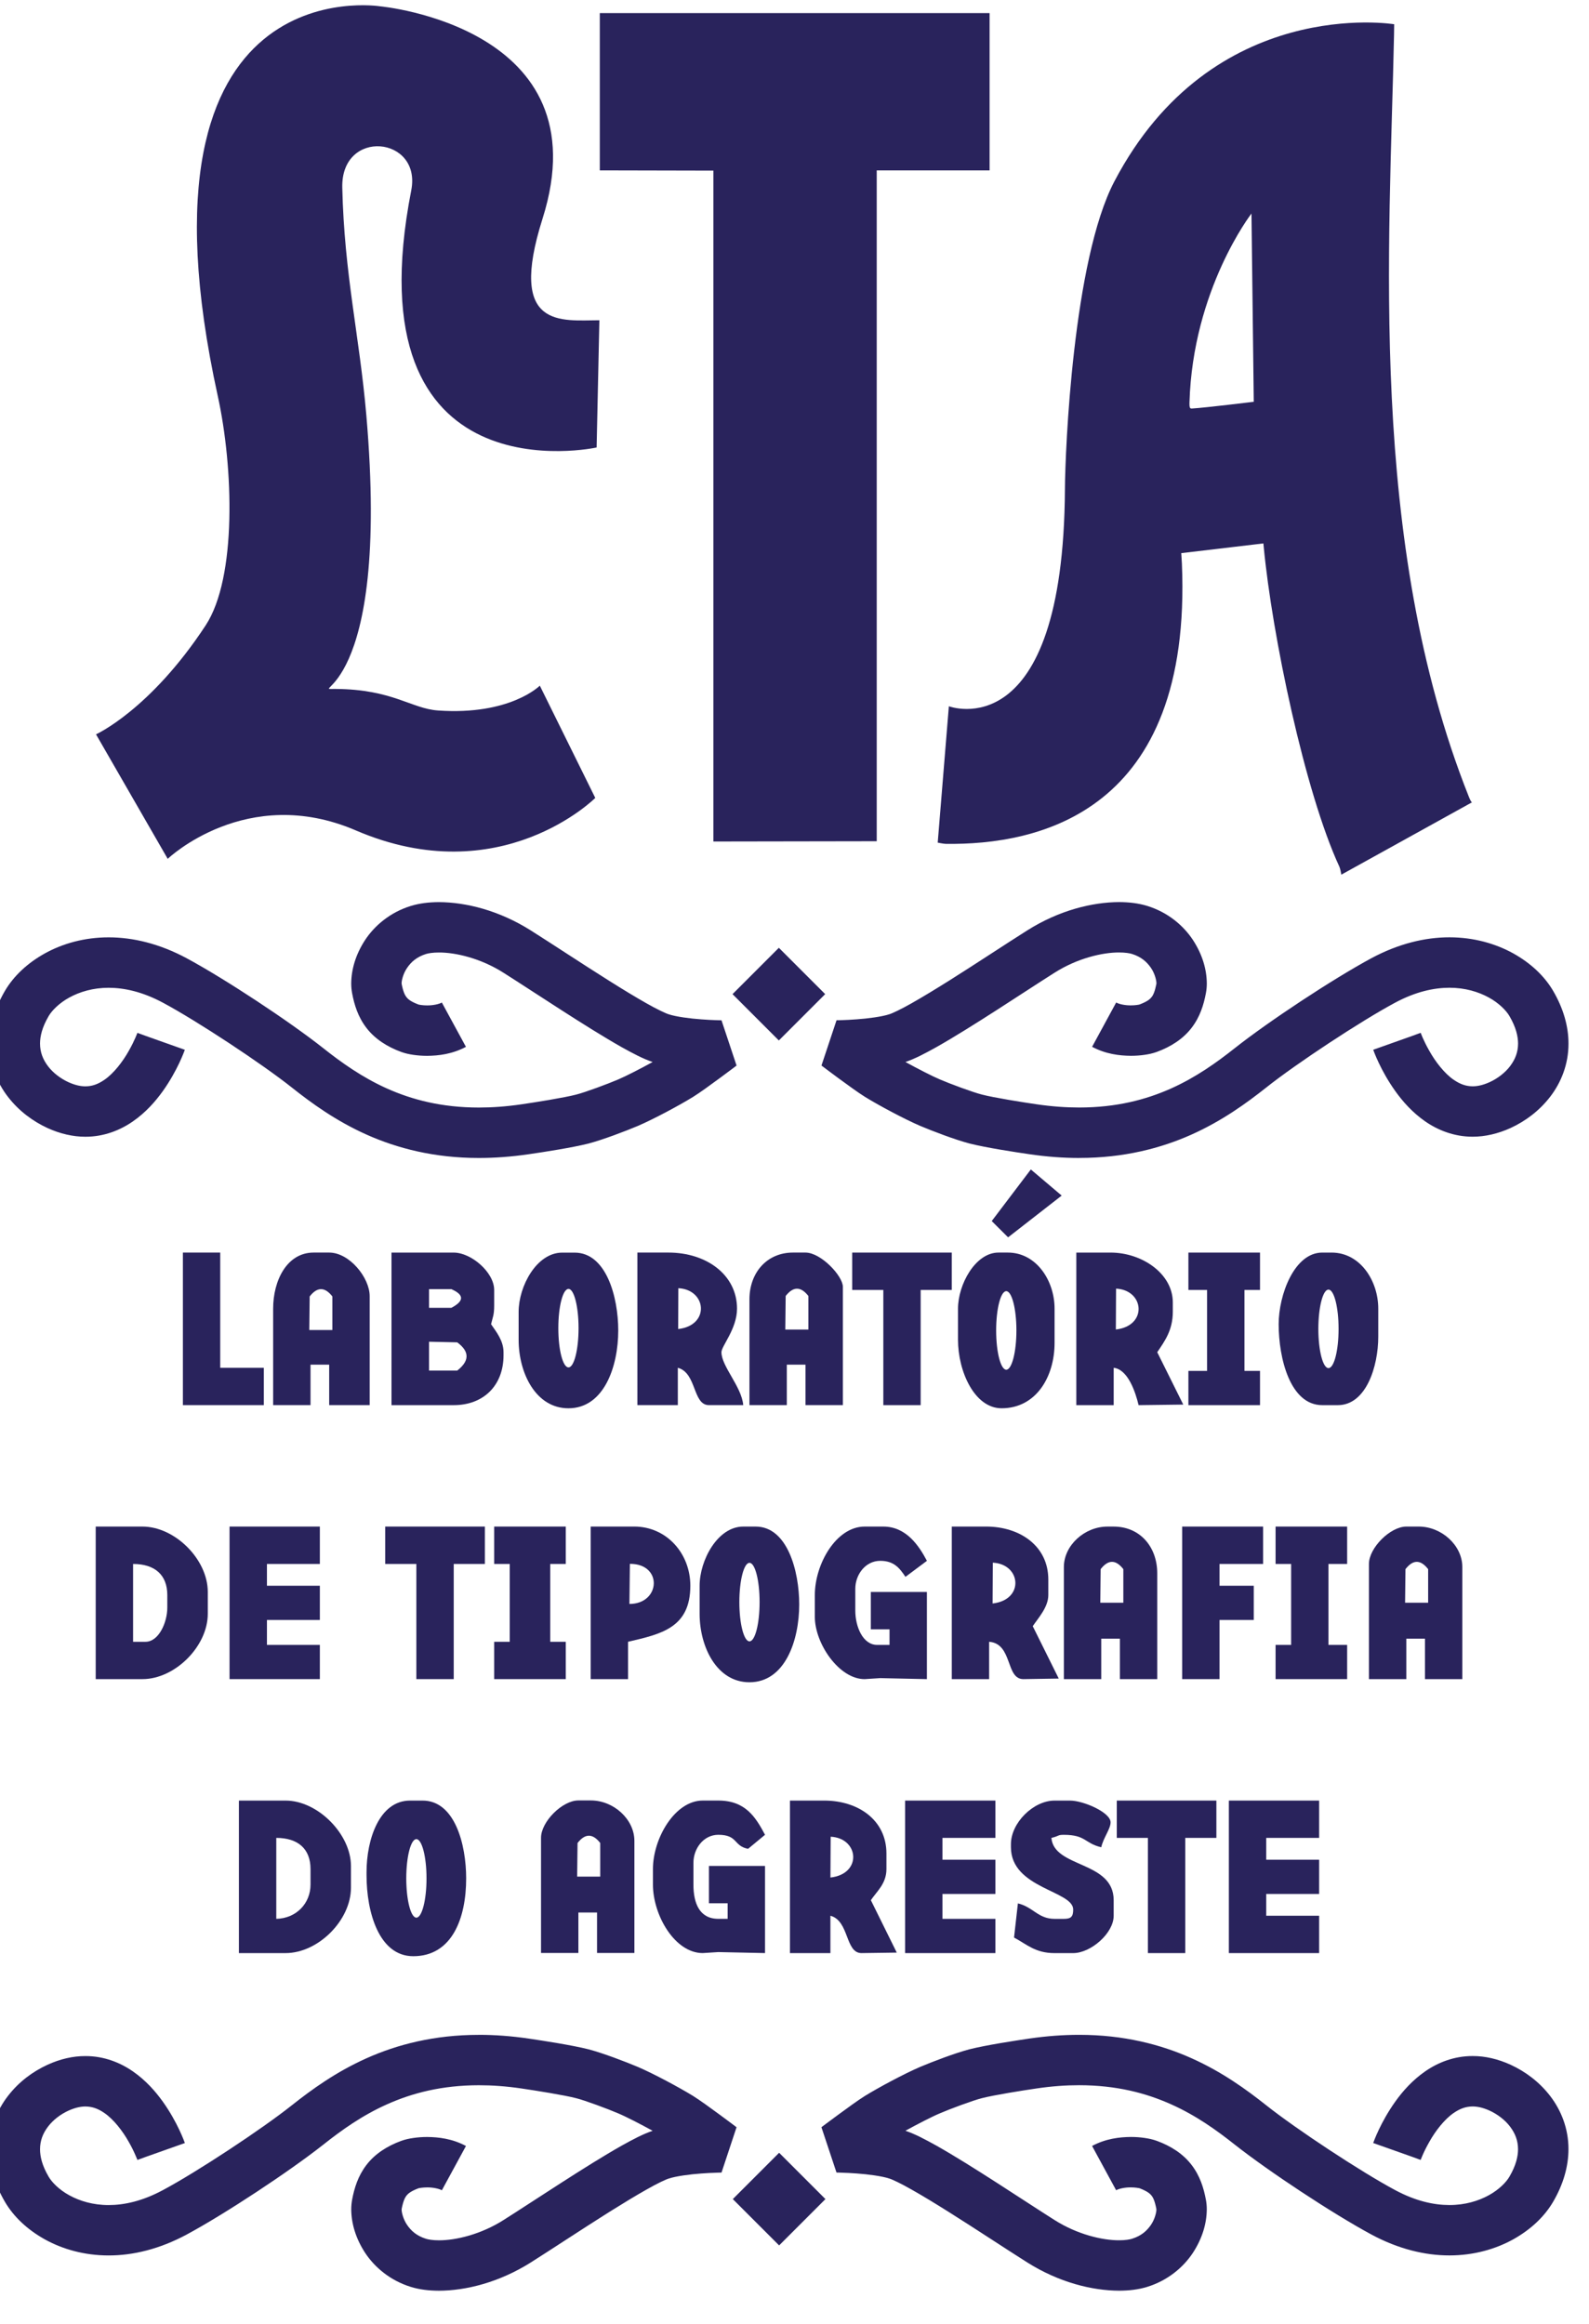 <?xml version="1.0" encoding="utf-8"?>
<!-- Generator: Adobe Illustrator 17.0.0, SVG Export Plug-In . SVG Version: 6.00 Build 0)  -->
<!DOCTYPE svg PUBLIC "-//W3C//DTD SVG 1.1//EN" "http://www.w3.org/Graphics/SVG/1.1/DTD/svg11.dtd">
<svg version="1.1" id="Layer_1" xmlns="http://www.w3.org/2000/svg" xmlns:xlink="http://www.w3.org/1999/xlink" x="0px" y="0px"
	 width="113.26px" height="165.626px" viewBox="0 0 113.26 165.626" enable-background="new 0 0 113.26 165.626"
	 xml:space="preserve">
<g>
	<path fill-rule="evenodd" clip-rule="evenodd" fill="#29235C" d="M-80.577,51.605c-13.655,0-28.371,1.09-41.648,4.17
		c1.162,20.947,0.027,63.066,9.684,74.361c-1.202,0.195-2.405,0.401-3.607,0.62c-6.972-11.416-7.761-39.897-8.375-61.831
		c-0.16-5.792-0.307-11.128-0.534-15.573l-0.027-0.035l0.027-0.008c14.508-3.36,29.614-4.621,44.48-4.62
		c14.866,0.001,29.969,1.257,44.473,4.62l0.034,0.008l-0.002,0.035c-0.246,4.445-0.395,9.78-0.557,15.573
		c-0.612,21.934-1.409,50.416-8.356,61.831c-1.215-0.219-2.427-0.425-3.634-0.62c9.671-11.295,8.529-53.414,9.689-74.361
		C-52.21,52.695-66.922,51.605-80.577,51.605"/>
	<path fill-rule="evenodd" clip-rule="evenodd" fill="#29235C" d="M-73.453,41.485c-2.078-0.519-4.64-0.743-7.124-0.743
		c-2.483,0-5.045,0.224-7.123,0.743c-2.988-1.914-3.256-5.41-0.062-6.796c2.347-0.392,4.837-0.668,7.186-0.668
		c2.348,0,4.839,0.276,7.186,0.668C-70.197,36.075-70.465,39.571-73.453,41.485"/>
	<path fill-rule="evenodd" clip-rule="evenodd" fill="#29235C" d="M-111.203,67.481c-2.149-7.274,4.394-11.597,8.743-11.912
		c11.917-0.864,18.851,2.049,32.088,2.844c4.921,0.045,9.729-0.163,14.686-2.196c-1.133,3.469-16.349,6.172-22.576,6.205
		c-2.197,0.012-4.536-0.135-6.69-0.465c-1.339-0.205-21.419-3.28-20.81,3.218c0.055,0.595,0.837,0.591,1.079,0.493
		c3.688-1.496,6.301-2.671,10.155-2.809c7.691-0.276,12.983,2.038,21.439,0.323c-5.905,3.832-20.937,2.495-23.98,3.403
		c-3.093,0.923-5.58,2.601-8.361,3.38C-109.927,71.226-111.054,67.987-111.203,67.481"/>
	<path fill-rule="evenodd" clip-rule="evenodd" fill="#29235C" d="M-104.563,85.167c0.605-1.225,1.375-2.515,2.449-3.366
		c1.795-1.423,4.016,2.205,1.771,3.023C-101.639,85.296-103.156,85.228-104.563,85.167"/>
	<path fill-rule="evenodd" clip-rule="evenodd" fill="#29235C" d="M-110.955,87.915c-1.058-0.518-2.325-1.073-3.473-1.42
		c1.067-0.288,2.135-0.799,3.14-1.268c-1.148-0.935-2.383-1.962-3.758-2.365c-2.037-0.598-2.542,2.697-1.161,3.578
		c-1.575,0.68-1.312,3.86,0.537,3.923c-0.612,0.976,0.42,3.004,1.725,2.323c0.976-0.509,2.034-1.79,2.441-2.329
		c-0.812-0.198-1.693-0.406-2.526-0.482C-112.97,89.335-111.909,88.598-110.955,87.915"/>
	<path fill-rule="evenodd" clip-rule="evenodd" fill="#29235C" d="M-105.267,128.767c5.487-0.953,7.854-1.893,11.226-3.366
		c3.605-1.341,6.603-2.966,10.191-5.173c-3.308-0.212-6.064-1.473-8.194-3.063c-2.795-2.089-4.494-4.735-4.863-6.355
		c-0.322,1.822-0.94,3.374-2.037,4.909c-1.197,1.676-3.391,5.121-5.538,2.922c-1.015-0.681-4.002,0.831-5.712,0.443
		c-3.386-0.769-3.326,2.76-1.418,3.708c-1.591,1.086-0.917,3.899,1.274,4.143c-0.698,1.096,0.892,2.926,2.671,2.285
		C-106.845,128.923-106.193,128.947-105.267,128.767"/>
	<path fill-rule="evenodd" clip-rule="evenodd" fill="#29235C" d="M-102.612,101.329c0.678,0.391,1.654,0.942,2.221,1.371h0
		c0.059,0.045,0.111,0.084,0.155,0.118c0.323-0.987,0.719-1.788,1.174-2.441c0.465-0.667,0.989-1.181,1.558-1.585
		c0.17-0.977,0.414-1.684,0.586-2.378c0.159-0.644,1.051-2.07,1.73-2.783c-0.297-0.142-0.903-0.175-1.352-0.24
		c-1.665-0.242-4.106-0.903-5.112-1.548c-0.14,1.598-0.309,3.161-0.479,4.723C-102.3,98.138-102.47,99.71-102.612,101.329"/>
	<path fill-rule="evenodd" clip-rule="evenodd" fill="#29235C" d="M-101.555,71.244c1.381,0.737,2.542,1.436,2.488,3.625
		c-0.036,1.407-1.361,3.489-2.488,3.951h-13.242c-1.127-0.462-2.452-2.545-2.488-3.951c-0.054-2.189,1.106-2.889,2.488-3.625
		H-101.555z"/>
	<path fill-rule="evenodd" clip-rule="evenodd" fill="#29235C" d="M-53.169,129.277c1.552-0.957,2.882-2.285,3.963-3.996l0,0
		c1.456-2.276,2.284-4.913,2.305-7.804c0.017-2.249-0.31-4.654-0.619-7.164c-0.39-3.17-6.828-18.474-8.281-21.398
		c-1.146-2.307-3.188-6.276-3.034-8.002c0.098-3.739,3.17-5.979,6.933-5.949c2.117,0.017,4.464,1.522,5.65,3.429v0
		c0.881,1.563,1.006,3.573,0.568,6.042c0,0-0.015,0.032-0.02,0.037c-3.874,3.641-3.104,6.237-1.757,10.775
		c0.817,2.751,1.844,6.211,2.185,11.041c0.408-3.978,0.774-7.845,1.108-11.698c0.358-4.131,0.834-6.158,1.132-10.374v-0.002v0.002
		v-0.002c0.125-2.926-0.357-5.875-1.874-7.92c-1.651-2.228-4.169-3.724-7.395-3.562c-7.496,0.376-11.147,6.776-7.898,13.015
		c2.459,4.722,5.622,12.546,7.584,17.529c1.969,5,2.881,9.247,1.124,10.971c-0.029,0.028-0.085,0.023-0.108-0.009
		c-1.848-2.554-4.525-3.471-7.295-4.42c-3.264-1.119-6.843-2.643-9.192-6.559c-0.497,1.012-1.372,1.91-2.342,2.637
		c-1.324,0.992-3.826,2.294-4.781,2.505c-0.055,0.012-0.103-0.044-0.08-0.093c0.107-0.225,0.214-0.46,0.29-0.764
		c0.069-0.274,0.112-0.609,0.11-1.049c-0.886,0.76-1.248,0.848-2.714,1.617c-3.45,1.809-7.112,3.473-6.764,7.162
		c0.395,4.189,5.208,5.307,10.507,5.63c3.076,0.188,6.147,0.381,8.604,1.341c0.019-0.437,0.319-1.258,0.747-1.992
		c0.314-0.538,0.753-1.03,1.34-1.295c0.057-0.026,0.121,0.038,0.093,0.091c-0.582,1.096-0.844,3.074-0.821,4.063
		C-63.777,128.344-57.036,128.843-53.169,129.277"/>
	<path fill-rule="evenodd" clip-rule="evenodd" fill="#29235C" d="M-85.966,72.493l0.054-0.061c0.004-0.005,0.008-0.009,0.013-0.014
		l0,0c0.004-0.005,0.008-0.01,0.013-0.014l0,0c0.005-0.005,0.009-0.009,0.013-0.015h0c0.004-0.005,0.009-0.009,0.013-0.014l0,0
		c0.005-0.005,0.009-0.009,0.014-0.014l0,0c0.005-0.005,0.009-0.009,0.014-0.014h0c0.005-0.005,0.01-0.009,0.015-0.014l0,0
		c0.005-0.005,0.01-0.009,0.015-0.015l0,0c0.005-0.005,0.01-0.009,0.015-0.014l0,0c0.005-0.005,0.01-0.01,0.016-0.015l0,0
		c0.005-0.005,0.01-0.009,0.016-0.014l0,0c0.005-0.005,0.011-0.01,0.016-0.015h0c0.006-0.005,0.011-0.01,0.016-0.014l0,0
		c0.006-0.005,0.011-0.01,0.017-0.014l0,0c0.006-0.005,0.012-0.009,0.017-0.014l0,0c0.006-0.005,0.012-0.01,0.017-0.014l0,0
		c0.006-0.005,0.012-0.009,0.018-0.014l0,0c0.006-0.005,0.012-0.009,0.018-0.014l0,0c0.006-0.005,0.012-0.01,0.018-0.015h0
		c0.006-0.005,0.012-0.009,0.018-0.014l0,0c0.006-0.005,0.012-0.009,0.019-0.014l0,0c0.006-0.005,0.012-0.01,0.019-0.014l0,0
		c0.006-0.005,0.013-0.009,0.019-0.014l0,0c0.007-0.005,0.013-0.009,0.02-0.014l0,0c0.006-0.005,0.013-0.009,0.019-0.013l0,0
		c0.007-0.005,0.013-0.009,0.02-0.014h0c0.006-0.004,0.013-0.009,0.02-0.014l0,0c0.007-0.004,0.014-0.009,0.021-0.013l0,0
		c0.007-0.004,0.014-0.009,0.021-0.013l0,0c0.007-0.005,0.014-0.009,0.021-0.014h0c0.007-0.004,0.014-0.009,0.021-0.013l0,0
		c0.007-0.005,0.014-0.009,0.022-0.013l0,0c0.007-0.004,0.015-0.009,0.022-0.013l0,0c0.007-0.005,0.015-0.009,0.022-0.013l0,0
		c0.007-0.004,0.015-0.009,0.022-0.013l0,0c0.008-0.004,0.015-0.009,0.022-0.013h0c0.007-0.004,0.015-0.008,0.022-0.012l0,0
		c0.008-0.004,0.015-0.008,0.023-0.013l0,0c0.008-0.004,0.015-0.008,0.023-0.012l0,0c0.008-0.004,0.016-0.008,0.024-0.012l0,0
		c0.008-0.004,0.015-0.008,0.023-0.012l0,0c0.008-0.004,0.016-0.008,0.024-0.012l0,0c0.008-0.004,0.016-0.008,0.024-0.012h0
		c0.008-0.004,0.016-0.008,0.024-0.012h0c0.008-0.004,0.016-0.008,0.024-0.012l0,0c0.008-0.004,0.017-0.008,0.025-0.012l0,0
		c0.008-0.004,0.016-0.008,0.025-0.012h0c0.008-0.003,0.016-0.008,0.025-0.011l0,0c0.008-0.004,0.017-0.007,0.025-0.011l0,0
		c0.009-0.003,0.017-0.007,0.025-0.011l0,0c0.009-0.003,0.017-0.007,0.025-0.011h0c0.008-0.003,0.017-0.007,0.025-0.011l0,0
		c0.009-0.003,0.017-0.007,0.026-0.01l0,0c0.009-0.003,0.017-0.007,0.026-0.011h0c0.009-0.003,0.017-0.006,0.026-0.01h0
		c0.009-0.003,0.017-0.007,0.026-0.01l0,0c0.009-0.003,0.017-0.006,0.026-0.009l0,0c0.009-0.003,0.018-0.006,0.027-0.009l0,0
		c0.009-0.003,0.018-0.006,0.027-0.009l0,0c0.009-0.003,0.018-0.006,0.027-0.009l0,0c0.009-0.003,0.018-0.006,0.027-0.008h0
		c0.009-0.003,0.018-0.006,0.027-0.009l0,0c0.009-0.003,0.019-0.006,0.028-0.008l0,0c0.009-0.003,0.019-0.006,0.028-0.009h0
		c0.007-0.002,0.014-0.004,0.022-0.006l0,0c0.008-0.002,0.015-0.004,0.022-0.006h0c0.007-0.002,0.014-0.004,0.022-0.006l0,0
		c0.007-0.002,0.015-0.004,0.022-0.006h0c0.007-0.002,0.015-0.004,0.022-0.006l0,0c0,0,0.015-0.004,0.022-0.006l0,0
		c0.008-0.002,0.015-0.004,0.015-0.004l0.008-0.002c0.008-0.002,0.015-0.004,0.023-0.006l0,0c0.008-0.002,0.015-0.003,0.023-0.005
		l0,0c0.008-0.002,0.015-0.003,0.015-0.003l0.008-0.002c0.008-0.002,0.015-0.003,0.015-0.003l0.008-0.002
		c0.008-0.002,0.015-0.003,0.023-0.005l0,0l0.023-0.004l0,0c0.008-0.002,0.016-0.003,0.023-0.005l0,0l0.023-0.004l0,0
		c0.008-0.001,0.016-0.003,0.016-0.003l0.008-0.002c0.008-0.001,0.015-0.002,0.023-0.003l0,0l0.023-0.004l0,0
		c0.008-0.001,0.016-0.003,0.016-0.003l0.008-0.001c0.008-0.001,0.016-0.003,0.023-0.004l0,0c0.008-0.001,0.016-0.002,0.023-0.003
		l0,0c0.008-0.001,0.016-0.002,0.016-0.002l0.008-0.001c0.008-0.001,0.016-0.002,0.024-0.003l0,0
		c0.008-0.001,0.016-0.002,0.024-0.003l0,0c0.008-0.001,0.016-0.002,0.024-0.003l0,0c0.008-0.001,0.016-0.002,0.024-0.003l0,0
		c0,0,0.016-0.001,0.024-0.002l0,0c0,0,0.016-0.002,0.024-0.002l0,0c0,0,0.016-0.001,0.024-0.002l0,0
		c0.008,0,0.016-0.001,0.024-0.002l0,0c0,0,0.016-0.001,0.024-0.001l0,0l0.024-0.001l0,0c0,0,0.016,0,0.024-0.001l0,0l0.024,0l0,0
		l0.024-0.001l0,0l0.024,0l0,0c0.008,0,0.016,0,0.016,0h0.008c0.008,0,0.016,0,0.016,0h0.008c0.008,0,0.016,0,0.016,0l0.008,0
		c0.008,0,0.016,0,0.016,0l0.009,0c0.008,0,0.016,0,0.024,0.001l0,0c0,0,0.016,0,0.025,0.001l0,0c0,0,0.016,0.001,0.024,0.001h0
		c0.008,0,0.016,0.001,0.024,0.001h0c0,0,0.016,0.001,0.024,0.002l0,0c0,0,0.017,0.001,0.025,0.002l0,0c0,0,0.016,0.001,0.025,0.002
		l0,0l0.025,0.002l0,0c0.008,0.001,0.016,0.002,0.025,0.003l0,0c0.008,0.001,0.017,0.002,0.025,0.003l0,0
		c0.009,0.001,0.017,0.002,0.017,0.002l0.008,0.001c0.008,0.001,0.016,0.002,0.016,0.002l0.009,0.001
		c0.008,0.001,0.016,0.003,0.024,0.004l0,0c0.008,0.001,0.017,0.003,0.025,0.004l0,0c0,0,0.016,0.003,0.025,0.004l0,0
		c0,0,0.017,0.003,0.025,0.004h0c0.008,0.002,0.016,0.003,0.016,0.003l0.009,0.001c0.008,0.002,0.016,0.003,0.016,0.003l0.008,0.002
		c0.008,0.002,0.016,0.003,0.025,0.005l0,0c0,0,0.016,0.003,0.025,0.005l0,0c0.008,0.002,0.017,0.004,0.025,0.006l0,0
		c0.008,0.002,0.016,0.004,0.025,0.005h0c0.008,0.002,0.016,0.004,0.016,0.004l0.008,0.002c0.009,0.002,0.017,0.004,0.025,0.006h0
		l0.034,0.008l-0.001,0.034v0.004l0,0.002c0,0.002,0,0.003,0,0.003l0,0.002l0,0.006l0,0c0,0,0,0.003,0,0.006h0l0,0.006l0,0
		c0,0,0,0.003,0,0.006h0l-0.001,0.006l0,0l0,0.006l0,0c0,0.002-0.001,0.004-0.001,0.004l0,0.002c0,0.002,0,0.004,0,0.004l0,0.002
		l-0.001,0.006l0,0l0,0.004l-0.001,0.002l-0.001,0.006l0,0c0,0,0,0.004-0.001,0.006v0c0,0-0.001,0.004-0.001,0.006h0
		c0,0,0,0.004-0.001,0.006h0c0,0-0.001,0.005-0.002,0.007l0,0c0,0-0.001,0.004-0.002,0.006l0,0c0,0-0.001,0.005-0.002,0.007l0,0
		c-0.001,0.002-0.001,0.004-0.001,0.004l-0.001,0.002c-0.001,0.003-0.001,0.005-0.002,0.007v0l-0.002,0.007h0
		c0,0.002-0.001,0.005-0.002,0.007h0l-0.002,0.007l0,0c-0.001,0.002-0.002,0.005-0.002,0.007h0c0,0-0.001,0.005-0.002,0.007l0,0
		c0,0-0.002,0.004-0.002,0.007h0l-0.002,0.007l0,0c-0.001,0.003-0.002,0.005-0.002,0.005l-0.001,0.002
		c-0.001,0.003-0.002,0.005-0.003,0.007l0,0c-0.001,0.002-0.002,0.005-0.003,0.007l0,0c-0.001,0.002-0.002,0.004-0.003,0.007l0,0
		c0,0-0.002,0.005-0.003,0.007l0,0c-0.001,0.003-0.002,0.005-0.003,0.007h0c-0.001,0.003-0.002,0.005-0.003,0.007l0,0l-0.003,0.008
		l0,0c-0.001,0.002-0.002,0.005-0.003,0.007l0,0c-0.001,0.003-0.002,0.005-0.003,0.007l0,0c-0.001,0.003-0.002,0.005-0.002,0.005
		l-0.001,0.003c-0.001,0.002-0.002,0.005-0.003,0.007h0l-0.003,0.008l0,0c-0.001,0.002-0.002,0.005-0.003,0.007l0,0
		c-0.001,0.003-0.002,0.005-0.003,0.008l0,0c-0.001,0.003-0.002,0.005-0.003,0.007l0,0c-0.001,0.003-0.003,0.005-0.004,0.008l0,0
		c-0.001,0.003-0.002,0.005-0.003,0.007h0c-0.001,0.003-0.003,0.005-0.003,0.008l0,0c-0.001,0.003-0.002,0.005-0.003,0.007l0,0
		c-0.001,0.003-0.003,0.005-0.004,0.008h0c-0.001,0.003-0.002,0.005-0.003,0.008l0,0c-0.001,0.003-0.003,0.005-0.004,0.007l0,0
		c-0.001,0.003-0.003,0.005-0.004,0.008l0,0c-0.001,0.003-0.003,0.005-0.004,0.008h0c-0.001,0.003-0.003,0.005-0.004,0.008l0,0
		c-0.001,0.003-0.003,0.005-0.003,0.005l-0.001,0.003c-0.002,0.003-0.003,0.005-0.004,0.007l0,0
		c-0.002,0.003-0.003,0.005-0.004,0.008l0,0c-0.002,0.003-0.003,0.005-0.004,0.007l0,0c-0.001,0.003-0.003,0.005-0.004,0.008l0,0
		c-0.001,0.003-0.003,0.005-0.004,0.008h0c-0.001,0.003-0.003,0.005-0.004,0.008l0,0c-0.001,0.002-0.003,0.005-0.003,0.005
		l-0.001,0.003c-0.001,0.003-0.003,0.005-0.004,0.008l0,0c0,0-0.003,0.005-0.004,0.007l0,0c-0.001,0.002-0.003,0.005-0.004,0.007
		l0,0c-0.002,0.002-0.003,0.005-0.004,0.007h0c-0.001,0.002-0.003,0.005-0.004,0.007l0,0c-0.001,0.002-0.003,0.005-0.004,0.007l0,0
		c-0.002,0.002-0.003,0.005-0.005,0.007l0,0c-0.002,0.002-0.003,0.005-0.004,0.007l0,0c-0.002,0.003-0.003,0.005-0.005,0.007l0,0
		c-0.001,0.003-0.003,0.005-0.004,0.007l0,0c-0.002,0.002-0.003,0.005-0.005,0.007l0,0c-0.002,0.003-0.003,0.005-0.005,0.007l0,0
		c-0.002,0.002-0.003,0.005-0.005,0.007l0,0c-0.002,0.002-0.003,0.004-0.005,0.007l0,0c-0.002,0.002-0.003,0.005-0.005,0.007l0,0
		c-0.002,0.003-0.003,0.005-0.005,0.007l0,0c-0.002,0.003-0.003,0.005-0.005,0.007l0,0c-0.002,0.002-0.003,0.004-0.005,0.006l0,0
		c-0.002,0.003-0.003,0.005-0.005,0.007l0,0c-0.002,0.002-0.003,0.004-0.005,0.007l0,0c-0.002,0.002-0.003,0.004-0.005,0.007l0,0
		c-0.002,0.002-0.003,0.004-0.005,0.007l0,0c-0.002,0.002-0.003,0.005-0.005,0.007l0,0c0,0-0.003,0.004-0.005,0.006l0,0
		c-0.002,0.002-0.003,0.004-0.005,0.006l0,0c-0.002,0.002-0.003,0.005-0.005,0.007l0,0c-0.002,0.002-0.003,0.004-0.005,0.006l0,0
		c-0.002,0.002-0.003,0.004-0.005,0.006l0,0c-0.002,0.003-0.003,0.005-0.005,0.007l0,0c-0.002,0.002-0.003,0.004-0.005,0.006h0
		c-0.001,0.002-0.003,0.005-0.005,0.007h0c-0.002,0.002-0.003,0.004-0.005,0.006l0,0c-0.002,0.002-0.003,0.004-0.005,0.006l0,0
		c-0.002,0.002-0.003,0.004-0.003,0.004l-0.002,0.002c-0.002,0.002-0.003,0.004-0.005,0.006l0,0
		c-0.002,0.002-0.003,0.004-0.005,0.006h0c-0.002,0.002-0.003,0.004-0.003,0.004l-0.002,0.002c-0.002,0.002-0.003,0.004-0.005,0.006
		l0,0c-0.002,0.002-0.003,0.004-0.005,0.006l0,0c-0.002,0.002-0.003,0.004-0.005,0.006l0,0c-0.002,0.002-0.004,0.004-0.006,0.006
		l0,0c-0.002,0.002-0.003,0.003-0.005,0.006h0c-0.002,0.002-0.003,0.004-0.005,0.006l0,0c0,0-0.003,0.004-0.005,0.005h0
		c-0.002,0.002-0.003,0.004-0.005,0.006l0,0c0,0-0.003,0.004-0.005,0.006l0,0c-0.002,0.002-0.003,0.003-0.005,0.005h0
		c-0.001,0.002-0.003,0.003-0.005,0.006h0c0,0-0.003,0.003-0.005,0.005l0,0c-0.002,0.002-0.003,0.003-0.005,0.005l0,0
		c-0.002,0.001-0.003,0.003-0.003,0.003l-0.002,0.002c-0.002,0.002-0.004,0.003-0.006,0.005v0c-0.002,0.002-0.003,0.003-0.005,0.005
		l0,0c0,0-0.003,0.003-0.005,0.005l0,0c-0.002,0.002-0.004,0.003-0.006,0.005l0,0c-0.002,0.002-0.003,0.003-0.005,0.005h0
		c-0.001,0.002-0.003,0.003-0.005,0.005l0,0c-0.002,0.001-0.003,0.003-0.005,0.004h0c-0.002,0.002-0.003,0.003-0.005,0.005l0,0
		c0,0-0.004,0.003-0.005,0.004h0c0,0-0.003,0.003-0.005,0.004l0,0l-0.005,0.004l0,0c-0.002,0.001-0.003,0.003-0.003,0.003
		l-0.002,0.001c-0.002,0.001-0.003,0.003-0.005,0.004l0,0c0,0-0.004,0.003-0.006,0.004l0,0c0,0-0.003,0.002-0.005,0.003h0
		l-0.015,0.007c-0.006,0.001-0.013,0.003-0.013,0.003l-0.006,0.001c-0.006,0.002-0.012,0.003-0.019,0.004h0
		c0,0-0.013,0.003-0.019,0.004h0c0,0-0.012,0.003-0.019,0.004h0c-0.006,0.002-0.013,0.003-0.013,0.003l-0.006,0.001
		c-0.006,0.001-0.012,0.003-0.012,0.003l-0.007,0.001c-0.006,0.001-0.013,0.003-0.019,0.004l0,0l-0.019,0.004h0
		c-0.006,0.001-0.013,0.003-0.019,0.003h0c-0.006,0.001-0.013,0.003-0.019,0.004l0,0l-0.019,0.003l0,0
		c-0.006,0.001-0.013,0.002-0.019,0.003h0c-0.006,0.001-0.013,0.002-0.013,0.002l-0.006,0.001l-0.019,0.003l0,0
		c-0.007,0.001-0.013,0.002-0.02,0.003l0,0c0,0-0.013,0.002-0.019,0.003l0,0c0,0-0.013,0.002-0.02,0.003l0,0
		c-0.007,0.001-0.013,0.002-0.019,0.003h0c-0.006,0.001-0.013,0.002-0.019,0.003l0,0c-0.006,0.001-0.013,0.002-0.013,0.002
		l-0.007,0.001l-0.02,0.003l0,0c-0.007,0.001-0.013,0.002-0.013,0.002l-0.007,0.001c-0.006,0.001-0.013,0.002-0.02,0.002l0,0
		c-0.007,0.001-0.013,0.002-0.019,0.003h0c-0.006,0-0.013,0.002-0.013,0.002l-0.007,0c-0.006,0.001-0.013,0.002-0.013,0.002
		l-0.006,0c-0.007,0.001-0.014,0.002-0.014,0.002l-0.007,0c-0.006,0.001-0.013,0.002-0.013,0.002l-0.007,0l-0.02,0.002l0,0
		l-0.02,0.002l0,0c0,0-0.013,0.001-0.02,0.002l0,0c0,0-0.013,0.001-0.019,0.002l0,0c-0.007,0.001-0.014,0.001-0.02,0.002l0,0
		l-0.02,0.002l0,0c-0.007,0.001-0.014,0.001-0.02,0.002l0,0c-0.007,0-0.014,0.001-0.014,0.001l-0.006,0l-0.02,0.002l0,0l-0.02,0.001
		l0,0c-0.006,0-0.013,0.001-0.013,0.001l-0.007,0c0,0-0.013,0-0.02,0.001l0,0c-0.006,0-0.014,0.001-0.02,0.001h0l-0.02,0.001h0
		c-0.006,0-0.013,0-0.013,0l-0.007,0c-0.006,0-0.013,0.001-0.013,0.001h-0.006c-0.007,0-0.014,0.001-0.014,0.001l-0.007,0l-0.02,0h0
		l-0.019,0.001h0c0,0-0.013,0-0.019,0h0c0,0-0.013,0.001-0.02,0.001l0,0c0,0-0.013,0-0.02,0l0,0l-0.02,0.001l0,0
		c-0.006,0-0.013,0-0.02,0l0,0c-0.006,0-0.013,0-0.013,0l-0.007,0h-0.02h0l-0.02,0h0c0,0-0.013,0-0.019,0l0,0c0,0-0.013,0-0.02,0
		l0,0c0,0-0.013,0-0.02,0h0h-0.019h0c-0.006,0-0.013,0-0.013,0h-0.007c-0.006,0-0.013,0-0.013,0h-0.007h-0.019h0h-0.019h0
		c0,0-0.013,0-0.019,0h0c0,0-0.013,0-0.019,0l0,0l-0.019,0l0,0c-0.007,0-0.013,0-0.013,0h-0.006c-0.007,0-0.013,0-0.013,0h-0.007
		c0,0-0.013,0-0.019,0h0l-0.019,0l0,0c0,0-0.013,0-0.019,0l0,0c0,0-0.013,0-0.019-0.001l0,0h-0.019h0
		c-0.006,0-0.013-0.001-0.013-0.001h-0.006c-0.006,0-0.013,0-0.013,0h-0.006l-0.019-0.001l0,0l-0.019,0l0,0
		c-0.006,0-0.013-0.001-0.019-0.001l0,0l-0.019,0l0,0c-0.006,0-0.013-0.001-0.013-0.001h-0.006c-0.006,0-0.013,0-0.013,0l-0.006,0
		l-0.019-0.001l0,0c0,0-0.012,0-0.019-0.001l0,0c0,0-0.012-0.001-0.019-0.001l0,0c0,0-0.012-0.001-0.019-0.001l0,0
		c-0.006,0-0.012,0-0.012,0l-0.006,0c-0.006,0-0.012-0.001-0.012-0.001h-0.006c-0.006,0-0.012-0.001-0.012-0.001l-0.006,0
		c0,0-0.012-0.001-0.019-0.001l0,0c0,0-0.012-0.001-0.018-0.001l0,0l-0.018-0.001l0,0c-0.006,0-0.012-0.001-0.012-0.001l-0.006,0
		l-0.018-0.001l0,0c-0.006,0-0.012-0.001-0.018-0.001h0c0,0-0.012-0.001-0.018-0.001l0,0c-0.006,0-0.012-0.001-0.012-0.001l-0.006,0
		c-0.006,0-0.012-0.001-0.012-0.001l-0.006,0l-0.018-0.001l0,0c-0.006,0-0.011-0.001-0.017-0.001h0l-0.017-0.001h0
		c-0.006,0-0.012-0.001-0.012-0.001l-0.006,0c0,0-0.012-0.001-0.017-0.001h0c0,0-0.011-0.001-0.017-0.001l0,0l-0.017-0.002l0,0
		c-0.006,0-0.012-0.001-0.012-0.001l-0.006,0c-0.005,0-0.011-0.001-0.011-0.001l-0.006,0c0,0-0.011,0-0.017-0.001l0,0l-0.017-0.001
		h0c-0.006-0.001-0.011-0.001-0.011-0.001l-0.006-0.001c0,0-0.011-0.001-0.017-0.001l0,0c0,0-0.011-0.001-0.016-0.002l0,0
		c-0.006,0-0.011-0.001-0.011-0.001l-0.006-0.001c-0.006,0-0.011-0.001-0.011-0.001l-0.006,0l-0.016-0.002h0
		c-0.005,0-0.011-0.001-0.011-0.001l-0.006,0l-0.016-0.002l0,0l-0.016-0.002l0,0c-0.005,0-0.011-0.001-0.016-0.001l0,0l-0.016-0.002
		l0,0c-0.005,0-0.01-0.001-0.015-0.002h0c0,0-0.01-0.001-0.015-0.001l0,0l-0.015-0.002h0c-0.005,0-0.01-0.001-0.01-0.001l-0.005,0
		c-0.005-0.001-0.01-0.001-0.015-0.002l0,0l-0.015-0.002h0c-0.005,0-0.01-0.001-0.01-0.001l-0.005,0
		c-0.005,0-0.01-0.001-0.014-0.002l0,0l-0.014-0.002L-85.966,72.493z M-97.186,107.416c0.062-0.159,0.322-0.149,0.371,0.014
		c1.025,3.388,3.011,6.515,5.756,8.758c2.25,1.838,5.011,3.084,8.173,3.394c-0.643-0.374-1.278-0.914-1.798-1.578
		c-0.671-0.858-1.154-1.924-1.217-3.107c-0.063-1.182,0.292-2.479,1.293-3.798c1.221-1.609,3.407-3.252,6.979-4.758
		c0.504-0.261,1.619-0.822,2.633-1.719c1.01-0.893,1.932-2.126,2.067-3.738c0.015-0.181,0.321-0.213,0.38-0.04
		c0.257,0.756,0.321,1.558,0.246,2.383c-0.062,0.679-0.218,1.375-0.437,2.076c1.861-1.009,3.216-2.764,4.188-4.69
		c1.766-3.496,2.275-7.546,2.287-8.797c0.002-0.154,0.204-0.237,0.325-0.134c0.253,0.216,0.514,0.498,0.738,0.851
		c0.042,0.067,0.084,0.136,0.123,0.208c0.104-2.328-0.135-4.332-0.704-6.209c-0.638-2.105-1.691-4.053-3.141-6.119
		c-0.081-0.115,0.005-0.278,0.151-0.285c0.208-0.011,0.438,0.031,0.693,0.132c0.095,0.038,0.194,0.085,0.298,0.14
		c-1.075-2.639-2.499-4.26-4.24-6.243c-0.184-0.21-0.37-0.422-0.525-0.599c-0.025-0.029-0.049-0.119-0.04-0.156
		c0.135-0.577,0.223-0.877,0.423-1.136c0.176-0.227,0.42-0.398,0.845-0.684c-0.577-0.592-1.914-1.056-3.405-1.373
		c-1.962-0.416-4.167-0.568-5.281-0.424c0.547,0.912,0.777,1.85,0.804,2.729c0.038,1.23-0.325,2.344-0.765,3.1
		c-0.093,0.16-0.394,0.062-0.364-0.118c0.086-0.519,0.272-1.531,0.218-2.625c-0.052-1.057-0.328-2.198-1.137-3.047
		c-3.339-0.359-8.111,1.464-11.119,2.614c-0.224,0.086-0.326,0.125-0.412,0.158c0.11,0.596,0.046,1.146-0.017,1.679
		c-0.121,1.026-0.235,1.984,1.094,3.01c0.709-1.37,1.776-1.509,2.819-1.064c0.702,0.299,1.388,0.877,1.93,1.512
		c0.542,0.636,0.944,1.336,1.075,1.876c0.128,0.526,0.017,0.926-0.424,1.051c-0.039,0.026-0.086,0.047-0.14,0.062
		c-0.255,0.075-0.811,0.082-1.374,0c-0.567-0.083-1.156-0.26-1.477-0.555c-0.11-0.101-0.191-0.216-0.234-0.346
		c-0.038-0.081-0.071-0.143-0.1-0.191c-0.025,0.104-0.039,0.238-0.047,0.353c0.033,0.549,0.148,1.099,0.349,1.581
		c0.164,0.393,0.385,0.737,0.664,0.991c0.109-0.035,0.238-0.082,0.38-0.131c0.507-0.179,1.179-0.418,1.899-0.516l0.028-0.002
		c0.476,0,0.985,0.016,1.501,0.033c1.678,0.053,3.436,0.108,4.477-0.375c0.969-0.45,1.309-1.419,0.329-3.423
		c-0.081-0.167,0.216-0.334,0.332-0.187c1.84,2.326,1.065,3.733-0.013,4.543c-0.513,0.385-1.092,0.628-1.481,0.769
		c0.419,0.252,0.654,0.609,0.745,1.02c0.091,0.414,0.031,0.882-0.137,1.349c-0.084,0.234-0.197,0.47-0.33,0.698
		c-0.011,0.019-0.081,0.077-0.103,0.084c-2.411,0.841-6.963,2.793-10.37,5.286c-2.042,1.495-3.668,3.181-4.156,4.926
		c0.484-0.286,0.976-0.499,1.512-0.641c0.683-0.18,1.433-0.245,2.32-0.2c0.183,0.009,0.226,0.304,0.052,0.359
		c-0.496,0.156-0.998,0.352-1.497,0.586c-2.044,0.961-4.016,2.571-5.215,4.73c-1.197,2.156-1.623,4.864-0.578,8.027
		c0.167,0.504,0.37,1.02,0.614,1.547c0.246-0.603,0.43-1.247,0.612-1.886C-97.572,108.562-97.405,107.977-97.186,107.416z"/>
	<path fill-rule="evenodd" clip-rule="evenodd" fill="#29235C" d="M-89.675,79.052c-0.716,0.092-1.398,0.305-2.042,0.505
		c-1.701,0.53-3.136,0.978-4.246-1.065c-0.013-0.025,0.022-0.055,0.047-0.039c1.636,1.079,3.406,0.53,4.989,0.038
		c1.362-0.423,2.587-0.803,3.485-0.081c0.012,0.01,0.014,0.031,0.003,0.043c-0.039,0.043-0.336,0.106-0.709,0.185
		c-0.536,0.114-1.232,0.262-1.516,0.41L-89.675,79.052"/>
	<path fill-rule="evenodd" clip-rule="evenodd" fill="#29235C" d="M-102.244,84.154l0.066-0.815
		c-0.178,0.206-0.344,0.425-0.502,0.653c-0.044,0.063-0.087,0.127-0.13,0.191C-102.62,84.178-102.431,84.169-102.244,84.154
		 M-111.336,86.411c0,0-0.001,0.001-0.002,0.001C-110.879,86.78-110.432,87.141-111.336,86.411z M-113.581,87.815l0.041,0.567
		c0.155-0.096,0.31-0.196,0.465-0.297c0.021-0.014,0.043-0.029,0.064-0.043C-113.201,87.962-113.391,87.887-113.581,87.815z
		 M-113.821,84.506l0.049,0.672c0.192-0.075,0.385-0.156,0.578-0.239C-113.402,84.785-113.61,84.64-113.821,84.506z
		 M-110.704,84.471c0.018,0.014,0.034,0.028,0.051,0.043C-108.344,86.377-110.828,84.37-110.704,84.471z M-104.937,117.499
		l2.525-31.276c-0.691,0.025-1.381-0.006-2.05-0.035c-0.012,0-0.025-0.001-0.036-0.001c-0.731-0.033-1.278-0.914-0.962-1.555
		c0.323-0.653,0.689-1.323,1.114-1.936c0.448-0.648,0.965-1.248,1.572-1.729c0.269-0.213,0.544-0.355,0.821-0.437l0.045-0.561
		l-12.247-0.057l0.168,2.313c1.185,0.537,2.217,1.377,3.189,2.17l-0.002,0.002c0.032,0.026,0.063,0.051,0.094,0.075l0.001-0.002
		l-0.001,0.002c0.017,0.014,0.035,0.028,0.052,0.042c0.531,0.486,0.475,1.358-0.126,1.638c-0.057,0.026-0.115,0.053-0.172,0.08
		c-0.127,0.059-0.255,0.119-0.385,0.178c-0.143-0.115-0.319-0.257-0.534-0.431l-0.002,0.003c0.051,0.041,0.294,0.236,0.534,0.429
		c-0.092,0.042-0.185,0.085-0.278,0.127c0.015,0.007,0.031,0.014,0.045,0.02c0.201,0.091,0.364,0.166,0.497,0.229
		c0.213,0.1,0.365,0.173,0.47,0.224l0.005,0.002c0.704,0.343,0.872,1.328,0.292,1.744c-0.308,0.221-0.625,0.444-0.939,0.66
		c0.633,0.246,0.958,1.084,0.571,1.598c-0.316,0.42-0.997,1.255-1.743,1.892c-0.151,0.129-0.307,0.252-0.466,0.364
		c-0.096,0.068-0.192,0.132-0.288,0.19l0.007,0.1v0.001v0l0.002,0.024v0l0.037,0.511c0.394,6.965,1.201,16.283,1.8,23.902
		c0.329-0.027,0.706,0,1.133,0.098C-108.692,118.441-106.209,117.32-104.937,117.499z"/>
	<path fill-rule="evenodd" clip-rule="evenodd" fill="#29235C" d="M-101.247,42.525c-2.095-0.446-4.664-0.581-7.145-0.494
		c-2.482,0.087-5.035,0.4-7.093,0.991c-3.053-1.808-3.443-5.292-0.299-6.789c2.332-0.474,4.811-0.837,7.158-0.919
		c2.347-0.082,4.845,0.107,7.205,0.417C-98.182,37.005-98.328,40.508-101.247,42.525"/>
	<path fill-rule="evenodd" clip-rule="evenodd" fill="#29235C" d="M-80.577,42.17c-2.428,0-5.017,0.291-7.035,0.91
		c0.002,0.081,0.005,1.73,0.007,3.335c2.352-0.066,4.695-0.097,7.029-0.097c2.334,0,4.677,0.031,7.029,0.097
		c0.002-1.606,0.004-3.254,0.006-3.335C-75.559,42.462-78.149,42.17-80.577,42.17"/>
	<path fill-rule="evenodd" clip-rule="evenodd" fill="#29235C" d="M-108.343,43.458c-2.427,0.085-5.003,0.467-6.999,1.155
		c0.009,0.165,0.09,2.23,0.164,4.198c4.639-0.721,9.313-1.267,13.998-1.662c-0.049-1.44-0.1-2.904-0.101-3.027
		C-103.318,43.575-105.916,43.374-108.343,43.458"/>
	<path fill-rule="evenodd" clip-rule="evenodd" fill="#29235C" d="M-39.806,143.42l2.162,0.349l-0.64-3.007L-39.806,143.42z
		 M-42.386,145.915l3.814-6.668l1.454,0.235l1.606,7.542l-1.49-0.241l-0.429-2.013l-2.882-0.465l-1.017,1.779L-42.386,145.915z
		 M-47.673,144.027l1.086,0.155c0.566,0.082,1.011,0.053,1.337-0.083c0.326-0.136,0.605-0.406,0.838-0.81
		c0.235-0.404,0.387-0.869,0.46-1.395c0.07-0.503,0.045-0.962-0.07-1.374c-0.117-0.414-0.312-0.742-0.584-0.985
		c-0.274-0.244-0.768-0.417-1.481-0.519l-0.878-0.126L-47.673,144.027z M-49.265,144.829l0.982-7.124l3.007,0.431
		c0.806,0.115,1.415,0.337,1.826,0.664c0.413,0.327,0.716,0.766,0.911,1.317c0.195,0.549,0.244,1.188,0.144,1.912
		c-0.098,0.71-0.313,1.326-0.642,1.847c-0.33,0.522-0.76,0.911-1.289,1.166c-0.53,0.254-1.216,0.322-2.059,0.201L-49.265,144.829z
		 M-52.499,144.499l0.737-7.154l1.46,0.157l-0.737,7.154L-52.499,144.499z M-57.48,143.851l-1.984-7.398l1.563,0.139l1.539,5.725
		l2.423-5.371l1.053,0.094l-3.126,6.942L-57.48,143.851z M-64.87,140.459l2.186,0.117l-0.945-2.923L-64.87,140.459z M-67.18,143.216
		l3.109-7.038l1.471,0.079l2.371,7.33l-1.507-0.08l-0.633-1.956l-2.914-0.156l-0.83,1.878L-67.18,143.216z M-70.826,139.191
		l0.277,0.01c0.538,0.019,0.939-0.099,1.202-0.354c0.261-0.255,0.398-0.56,0.411-0.917c0.007-0.201-0.028-0.385-0.102-0.55
		c-0.074-0.167-0.191-0.299-0.356-0.399c-0.164-0.101-0.429-0.157-0.799-0.17l-0.551-0.02L-70.826,139.191z M-72.396,142.943
		l0.247-7.189l2.424,0.086c0.706,0.025,1.2,0.118,1.481,0.278c0.281,0.161,0.49,0.383,0.627,0.663
		c0.135,0.281,0.197,0.63,0.182,1.048c-0.027,0.802-0.297,1.405-0.807,1.809c-0.512,0.404-1.184,0.59-2.019,0.561l-0.599-0.021
		l-0.096,2.817L-72.396,142.943z M-81.258,142.812v-7.194h1.941l1.702,5.06l1.751-5.06h1.705v7.194h-1.354v-5.428l-1.722,4.947
		h-1.181l-1.689-5.02v5.502H-81.258z M-84.494,142.797l-0.124-7.193l1.468-0.026l0.123,7.192L-84.494,142.797z M-93.588,143.03
		l-0.042-1.233c0.558,0.213,0.974,0.337,1.247,0.372c0.273,0.035,0.524,0.05,0.752,0.041c0.413-0.015,0.715-0.12,0.912-0.314
		c0.197-0.195,0.29-0.424,0.281-0.686c-0.007-0.201-0.07-0.379-0.189-0.538c-0.118-0.155-0.403-0.351-0.854-0.587l-0.484-0.25
		c-0.693-0.361-1.166-0.701-1.416-1.019c-0.255-0.318-0.39-0.693-0.405-1.124c-0.018-0.541,0.169-1.01,0.561-1.409
		c0.393-0.401,0.969-0.614,1.73-0.641c0.568-0.02,1.21,0.04,1.928,0.179l0.04,1.151c-0.738-0.248-1.322-0.365-1.749-0.35
		c-0.355,0.013-0.622,0.1-0.802,0.264c-0.18,0.164-0.266,0.355-0.259,0.575c0.006,0.169,0.068,0.323,0.185,0.465
		c0.114,0.142,0.397,0.331,0.848,0.568l0.519,0.269c0.794,0.417,1.303,0.784,1.529,1.103c0.223,0.324,0.341,0.69,0.355,1.101
		c0.02,0.59-0.182,1.101-0.608,1.534c-0.426,0.434-1.12,0.667-2.081,0.702C-92.161,143.222-92.827,143.165-93.588,143.03z
		 M-100.931,136.473l1.464-0.104l0.302,4.397c0.054,0.794,0.224,1.311,0.506,1.552c0.282,0.239,0.634,0.344,1.056,0.314
		c0.416-0.03,0.738-0.181,0.966-0.453c0.228-0.274,0.317-0.774,0.267-1.506l-0.309-4.503l1.274-0.091l0.302,4.407
		c0.057,0.831-0.004,1.434-0.184,1.808c-0.18,0.375-0.456,0.681-0.828,0.916c-0.373,0.235-0.855,0.372-1.447,0.414
		c-0.585,0.042-1.091-0.019-1.523-0.181c-0.432-0.164-0.783-0.425-1.052-0.788c-0.271-0.361-0.435-0.958-0.491-1.789
		L-100.931,136.473z M-105.378,144.072l-0.53-6.183l-2.517,0.224l-0.084-0.983l6.502-0.58l0.084,0.983l-2.518,0.225l0.531,6.183
		L-105.378,144.072z M-112.859,141.022l0.334-0.042c0.601-0.075,1-0.26,1.195-0.556c0.196-0.295,0.274-0.613,0.233-0.95
		c-0.035-0.293-0.157-0.514-0.364-0.661c-0.206-0.15-0.594-0.188-1.166-0.117l-0.505,0.064L-112.859,141.022z M-113.763,145.092
		l-0.86-7.14l2.621-0.328c0.536-0.067,0.953-0.049,1.251,0.052c0.296,0.102,0.544,0.281,0.739,0.54
		c0.197,0.257,0.315,0.56,0.357,0.911c0.051,0.418-0.02,0.829-0.212,1.23c-0.191,0.4-0.491,0.726-0.901,0.977l2.693,3.046
		l-1.775,0.222l-2.093-2.7l-0.799,0.1l0.351,2.918L-113.763,145.092z M-117.002,145.673l-0.982-7.124l1.454-0.208l0.982,7.124
		L-117.002,145.673z M-121.913,146.609l-3.795-6.622l1.545-0.278l2.94,5.124l0.976-5.827l1.042-0.187l-1.257,7.53L-121.913,146.609z
		 M-130.273,135.171c34.672-7.773,72.067-5.935,99.452,0l-1.687,9.664c1.953,0.358,3.993,0.771,6.064,1.244l-2.795,13.382
		c-3.637-0.948-14.773-2.917-18.858-3.132l13.642-3.689v-0.232c-26.817-5.614-60.625-7.044-92.588,0.083v0.149l13.73,3.685
		c-4.01,0.19-15.283,2.181-18.947,3.136l-2.795-13.382c2.211-0.505,4.385-0.941,6.457-1.315L-130.273,135.171z"/>
	<path fill-rule="evenodd" clip-rule="evenodd" fill="#29235C" d="M-80.605,32.964c-2.463,0.016-10.307-1.408-10.349-6.551
		c-0.016-1.956,1.639-3.793,2.623-5.478c6.07-8.055,9.495-11.746,5.2-19.262c1.335,0.231,3.373,2.081,4.427,3.436
		c1.862,3.172,2.038,6.475,0.843,10.143c-1.258,3.053-5.378,6.867-4.084,10.37c1.21,3.273,5.434,3.533,4.061,0.094
		c-0.709-1.775-1.586-1.95-1.032-3.999c0.891-3.301,5.184-7.48,3.304-11.453c4.328,2.444,1.672,9.108,2.08,10.272
		c0.227,0.967,3.57,3.907,3.321,5.9C-70.823,31.322-76.554,33.186-80.605,32.964"/>
	<path fill-rule="evenodd" clip-rule="evenodd" fill="#29235C" d="M-108.215,34.239c-2.463,0.017-10.307-1.408-10.349-6.551
		c-0.016-1.955,1.639-3.792,2.623-5.477c6.069-8.055,9.495-11.747,5.199-19.262c1.335,0.231,3.373,2.082,4.427,3.436
		c1.862,3.172,2.037,6.475,0.843,10.143c-1.258,3.053-5.378,6.867-4.084,10.37c1.21,3.273,5.434,3.533,4.061,0.094
		c-0.709-1.775-1.586-1.95-1.032-3.999c0.892-3.301,5.185-7.48,3.304-11.453c4.327,2.444,1.672,9.108,2.08,10.271
		c0.228,0.967,3.57,3.907,3.321,5.901C-98.433,32.596-104.164,34.461-108.215,34.239"/>
	<path fill-rule="evenodd" clip-rule="evenodd" fill="#29235C" d="M-52.995,34.239c-2.463,0.017-10.308-1.408-10.349-6.551
		c-0.016-1.955,1.639-3.792,2.623-5.477c6.07-8.055,9.495-11.747,5.2-19.262c1.335,0.231,3.373,2.082,4.427,3.436
		c1.862,3.172,2.038,6.475,0.844,10.143c-1.259,3.053-5.378,6.867-4.084,10.37c1.209,3.273,5.434,3.533,4.061,0.094
		c-0.709-1.775-1.586-1.95-1.033-3.999c0.892-3.301,5.185-7.48,3.304-11.453c4.327,2.444,1.672,9.108,2.08,10.271
		c0.227,0.967,3.57,3.907,3.321,5.901C-43.214,32.596-48.944,34.461-52.995,34.239"/>
	<path fill-rule="evenodd" clip-rule="evenodd" fill="#29235C" d="M-59.906,42.525c2.095-0.446,4.663-0.581,7.145-0.494
		c2.482,0.087,5.035,0.4,7.093,0.991c3.053-1.808,3.443-5.292,0.299-6.789c-2.331-0.474-4.811-0.837-7.158-0.919
		c-2.347-0.082-4.846,0.107-7.205,0.417C-62.971,37.005-62.825,40.508-59.906,42.525"/>
	<path fill-rule="evenodd" clip-rule="evenodd" fill="#29235C" d="M-52.81,43.458c2.427,0.085,5.003,0.467,6.999,1.155
		c-0.009,0.161-0.086,2.125-0.159,4.046c-4.639-0.722-9.313-1.268-13.999-1.662c0.048-1.389,0.094-2.756,0.096-2.874
		C-57.836,43.575-55.237,43.374-52.81,43.458"/>
	<path fill-rule="evenodd" clip-rule="evenodd" fill="#29235C" d="M-80.576,161.658l-0.001-0.001l-0.001,0.001l-0.072-0.114
		c-2.254-3.49-2.505-6.802-2.742-9.943c-0.007-0.089-0.013-0.674-0.019-1.445c1.898-0.017,3.787-0.01,5.667,0.019
		c-0.006,0.762-0.012,1.337-0.019,1.426c-0.237,3.14-0.487,6.453-2.741,9.943L-80.576,161.658z"/>
	<path fill-rule="evenodd" clip-rule="evenodd" fill="#29235C" d="M-104.41,163.016l-0.001-0.001l-0.001,0.001l-0.076-0.112
		c-2.374-3.408-2.74-6.71-3.087-9.84c-0.009-0.087-0.035-0.639-0.067-1.376c1.884-0.225,3.769-0.424,5.652-0.598
		c0.025,0.931,0.045,1.676,0.04,1.778c-0.127,3.147-0.262,6.466-2.393,10.032L-104.41,163.016z"/>
	<path fill-rule="evenodd" clip-rule="evenodd" fill="#29235C" d="M-56.744,163.016l-0.001-0.001l-0.001,0.001l-0.068-0.117
		c-2.131-3.566-2.265-6.885-2.393-10.032c-0.004-0.098,0.014-0.793,0.038-1.676c1.902,0.179,3.786,0.381,5.65,0.602
		c-0.03,0.684-0.053,1.188-0.062,1.27c-0.346,3.13-0.712,6.432-3.086,9.84L-56.744,163.016z"/>
	<path fill-rule="evenodd" clip-rule="evenodd" fill="#29235C" d="M-52.888,177.685v5.672h8.003v3.652h-8.003v7.259h10.978v3.821
		h-15.28v-24.225h15.466v3.821H-52.888z M-72.762,177.6v7.755c0.728,0.079,1.303,0.118,1.721,0.118c1.964,0,3.392-0.327,4.301-0.988
		c0.903-0.655,1.355-1.721,1.355-3.2c0-2.512-2.026-3.77-6.068-3.77C-71.904,177.515-72.345,177.544-72.762,177.6z M-72.762,189.176
		v8.913h-4.301V173.88c2.867-0.124,4.544-0.18,5.029-0.18c3.827,0,6.621,0.587,8.393,1.761c1.767,1.174,2.653,3.003,2.653,5.497
		c0,5.554-3.274,8.331-9.822,8.331C-71.295,189.29-71.944,189.256-72.762,189.176z M-92.523,177.685v5.672h8.517v3.652h-8.517v11.08
		h-4.301v-24.225h15.962v3.821H-92.523z M-119.774,173.863h4.301v16.419c0,1.304,0.396,2.359,1.191,3.178
		c0.796,0.813,1.886,1.219,3.274,1.219c1.558,0,2.765-0.395,3.63-1.196c0.869-0.801,1.298-1.891,1.298-3.279v-16.34h4.301v16.668
		c0,2.495-0.835,4.442-2.506,5.853c-1.671,1.411-3.901,2.117-6.689,2.117c-2.811,0-4.978-0.689-6.508-2.066
		c-1.525-1.377-2.292-3.353-2.292-5.921V173.863z"/>
</g>
<g>
	<path fill="#29235C" d="M42.722,22.825l-0.196,9.067c0,0-17.55,3.857-13.213-18.325c0.756-3.861-5.015-4.439-4.916-0.194
		c0.142,6.181,1.223,10.548,1.712,16.193c1.766,20.336-4.37,19.52-2.192,19.535c4.069,0.026,5.395,1.402,7.303,1.535
		c5.15,0.362,7.257-1.769,7.257-1.769l3.953,8.001c0,0-6.75,6.75-17.069,2.315c-7.791-3.349-13.407,2.026-13.407,2.026l-5.11-8.873
		c0,0,3.855-1.734,7.813-7.763c2.237-3.405,1.978-11.281,0.866-16.346C8.785-2.51,27.097,0.451,27.097,0.451
		s15.911,1.447,11.572,15.14C36.162,23.51,40.017,22.825,42.722,22.825"/>
	<polygon fill="#29235C" points="42.752,0.934 70.535,0.934 70.535,12.143 62.491,12.143 62.491,59.955 50.848,59.974 
		50.848,12.161 42.752,12.143 	"/>
	<path fill="#29235C" d="M104.685,56.757C97.469,38.62,99.06,17.294,99.363,2.475c0.004-0.189,0.01-0.747,0.01-0.747
		S86.424-0.401,79.431,12.926c-2.956,5.628-3.51,19.22-3.525,21.921c-0.108,18.579-8.274,15.489-8.274,15.489l-0.794,9.718
		c0,0,0.43,0.088,0.574,0.088c6.531,0.088,17.593-2.17,16.83-19.992c-0.007-0.183-0.045-0.728-0.045-0.728l5.853-0.692
		c0,0,0.013,0.11,0.024,0.236c0.589,6.252,2.926,17.483,5.398,22.815c0.061,0.13,0.134,0.556,0.134,0.556l9.323-5.16
		C104.929,57.178,104.874,57.237,104.685,56.757 M84.968,29.114c-0.139,0.009-0.195-0.013-0.185-0.426
		c0.235-8.067,4.419-13.469,4.419-13.469l0.163,13.417C89.365,28.636,85.85,29.065,84.968,29.114"/>
	<path fill="#29235C" d="M76.921,82.529c-1.122,0-2.302-0.085-3.553-0.269c-1.061-0.154-3.084-0.464-4.265-0.763
		c-1.048-0.276-2.624-0.88-3.512-1.254c-1.125-0.483-2.93-1.449-3.935-2.067c-0.505-0.315-1.226-0.845-1.894-1.332
		c-0.656-0.483-1.206-0.9-1.21-0.904l1.074-3.227h0.099c0.067-0.002,0.174-0.004,0.306-0.009c0.262-0.009,0.628-0.024,1.034-0.057
		c0.807-0.055,1.813-0.192,2.316-0.359c0.193-0.053,0.84-0.355,1.594-0.785c0.765-0.433,1.689-0.994,2.657-1.601
		c1.935-1.217,4.042-2.616,5.595-3.597c2.259-1.424,4.616-2.006,6.547-2.013c0.706,0.004,1.361,0.08,1.981,0.267
		c1.504,0.461,2.607,1.42,3.277,2.437c0.673,1.032,0.977,2.09,0.986,3.089c0,0.228-0.018,0.461-0.066,0.706
		c-0.152,0.805-0.412,1.674-1.015,2.459c-0.6,0.787-1.477,1.354-2.49,1.723c-0.298,0.106-0.562,0.161-0.862,0.205
		c-0.3,0.044-0.626,0.069-0.977,0.069c-0.817-0.007-1.784-0.119-2.766-0.64l1.716-3.159c0.185,0.112,0.639,0.213,1.05,0.205
		c0.28,0.003,0.554-0.044,0.611-0.061c0.584-0.221,0.758-0.393,0.87-0.536c0.112-0.142,0.228-0.392,0.335-0.933h-0.002
		c0.002-0.007,0.004-0.022,0.004-0.04c0.007-0.176-0.104-0.688-0.388-1.1c-0.289-0.422-0.682-0.781-1.345-0.992
		c-0.161-0.053-0.496-0.108-0.918-0.108c-1.184-0.008-2.99,0.41-4.624,1.452c-2.259,1.431-5.877,3.865-8.409,5.295
		c-0.838,0.465-1.519,0.826-2.206,1.058c0.862,0.472,1.918,1.018,2.463,1.246c0.701,0.302,2.369,0.924,2.997,1.078
		c0.825,0.216,2.907,0.549,3.896,0.692c1.085,0.158,2.092,0.229,3.032,0.229c2.648-0.002,4.75-0.556,6.534-1.351
		c1.788-0.8,3.252-1.85,4.554-2.88c2.434-1.923,6.997-4.932,9.729-6.406c1.941-1.043,3.842-1.495,5.569-1.493
		c1.742,0,3.29,0.451,4.544,1.142c1.251,0.696,2.22,1.61,2.841,2.662c0.739,1.26,1.105,2.548,1.102,3.769
		c0.005,1.471-0.53,2.785-1.301,3.785c-0.777,1.01-1.77,1.744-2.818,2.229c-0.909,0.415-1.832,0.624-2.71,0.624
		c-1.33,0.002-2.498-0.474-3.4-1.103c-0.905-0.633-1.588-1.409-2.117-2.148c-1.057-1.482-1.537-2.854-1.572-2.946l3.387-1.202
		l-0.628,0.222l0.622-0.227l0.006,0.004v0.007c0.003,0.01,0.013,0.033,0.024,0.062c0.024,0.06,0.064,0.154,0.113,0.273
		c0.104,0.239,0.269,0.58,0.481,0.95c0.417,0.747,1.067,1.599,1.737,2.055c0.451,0.307,0.862,0.458,1.347,0.461
		c0.324-0.002,0.709-0.071,1.211-0.298c0.558-0.254,1.1-0.666,1.458-1.142c0.364-0.483,0.563-0.99,0.566-1.605
		c-0.003-0.516-0.141-1.149-0.611-1.956c-0.218-0.381-0.738-0.926-1.476-1.329c-0.743-0.406-1.687-0.695-2.807-0.695
		c-1.107,0.003-2.401,0.278-3.872,1.066c-2.417,1.294-7.046,4.342-9.195,6.055c-1.398,1.105-3.127,2.364-5.317,3.345
		c-2.183,0.977-4.833,1.664-7.987,1.664H76.921z"/>
	<path fill="#29235C" d="M34.133,82.529h-0.016c-3.155,0-5.8-0.686-7.987-1.664c-2.19-0.98-3.919-2.239-5.314-3.345
		c-2.151-1.712-6.781-4.761-9.198-6.055c-1.471-0.788-2.765-1.063-3.872-1.066c-1.12,0-2.064,0.289-2.806,0.695
		c-0.738,0.403-1.258,0.948-1.476,1.329c-0.47,0.806-0.609,1.44-0.611,1.956c0.004,0.615,0.201,1.122,0.565,1.605
		c0.358,0.476,0.9,0.887,1.458,1.142c0.501,0.227,0.887,0.296,1.211,0.298c0.489-0.003,0.898-0.154,1.347-0.461
		c0.672-0.455,1.319-1.308,1.738-2.055c0.212-0.37,0.375-0.71,0.479-0.95c0.052-0.119,0.089-0.213,0.114-0.273
		c0.011-0.029,0.02-0.052,0.026-0.062v-0.007l0.003-0.004l0.623,0.227l-0.627-0.222l3.385,1.202
		c-0.036,0.092-0.515,1.464-1.57,2.946c-0.531,0.739-1.211,1.515-2.121,2.148c-0.9,0.63-2.068,1.105-3.398,1.103
		c-0.878,0-1.8-0.209-2.708-0.624c-1.048-0.485-2.04-1.219-2.818-2.229c-0.774-1.001-1.308-2.315-1.303-3.785
		c-0.002-1.221,0.362-2.509,1.101-3.769c0.622-1.052,1.592-1.967,2.843-2.662c1.252-0.692,2.8-1.142,4.542-1.142
		c1.729-0.001,3.63,0.451,5.57,1.493c2.732,1.475,7.297,4.483,9.729,6.406c1.302,1.03,2.769,2.08,4.554,2.88
		c1.784,0.795,3.885,1.349,6.534,1.351c0.943,0,1.947-0.071,3.034-0.229c0.988-0.143,3.068-0.476,3.895-0.692
		c0.627-0.154,2.296-0.776,2.997-1.078c0.545-0.229,1.602-0.774,2.462-1.246c-0.687-0.232-1.368-0.593-2.206-1.058
		c-2.531-1.431-6.15-3.864-8.41-5.295c-1.632-1.043-3.44-1.46-4.624-1.452c-0.423,0-0.758,0.055-0.919,0.108
		c-0.664,0.21-1.056,0.569-1.345,0.992c-0.284,0.412-0.396,0.924-0.388,1.1c0,0.018,0.001,0.033,0.004,0.04h-0.002
		c0.106,0.541,0.226,0.791,0.335,0.933c0.114,0.143,0.285,0.315,0.869,0.536c0.057,0.017,0.333,0.064,0.611,0.061
		c0.412,0.007,0.867-0.093,1.05-0.205l1.718,3.159c-0.982,0.521-1.951,0.633-2.768,0.64c-0.352,0-0.677-0.026-0.977-0.069
		c-0.3-0.044-0.563-0.099-0.86-0.205c-1.015-0.369-1.892-0.937-2.492-1.723c-0.602-0.785-0.864-1.654-1.015-2.459
		c-0.046-0.245-0.065-0.478-0.065-0.706c0.009-0.999,0.314-2.057,0.986-3.089c0.67-1.017,1.775-1.976,3.277-2.437
		c0.622-0.187,1.276-0.263,1.982-0.267c1.93,0.007,4.286,0.589,6.547,2.013c1.553,0.981,3.661,2.38,5.599,3.597
		c0.964,0.608,1.887,1.168,2.653,1.601c0.753,0.43,1.403,0.732,1.593,0.785c0.501,0.167,1.509,0.304,2.317,0.359
		c0.406,0.033,0.772,0.048,1.032,0.057c0.133,0.005,0.24,0.007,0.308,0.009h0.098l1.074,3.227c-0.003,0.004-0.555,0.421-1.211,0.904
		c-0.664,0.487-1.386,1.017-1.892,1.332c-1.006,0.618-2.811,1.584-3.934,2.067c-0.89,0.373-2.467,0.977-3.513,1.254
		c-1.182,0.298-3.204,0.609-4.265,0.763C36.435,82.445,35.254,82.529,34.133,82.529"/>
	
		<rect x="53.191" y="68.529" transform="matrix(0.707 -0.707 0.707 0.707 -33.844 60.008)" fill="#29235C" width="4.671" height="4.67"/>
	<path fill="#29235C" d="M34.133,145.023c1.122-0.001,2.302,0.084,3.554,0.267c1.061,0.158,3.083,0.467,4.265,0.765
		c1.046,0.276,2.622,0.88,3.513,1.254c1.123,0.483,2.926,1.449,3.934,2.067c0.505,0.317,1.227,0.844,1.892,1.332
		c0.657,0.481,1.208,0.9,1.208,0.9l-1.071,3.232H51.33c-0.07,0.003-0.174,0.003-0.308,0.01c-0.26,0.007-0.626,0.024-1.032,0.055
		c-0.808,0.055-1.815,0.191-2.317,0.359c-0.191,0.051-0.84,0.355-1.593,0.787c-0.767,0.432-1.689,0.994-2.657,1.599
		c-1.935,1.219-4.042,2.616-5.595,3.599c-2.261,1.422-4.617,2.004-6.547,2.011c-0.707-0.004-1.36-0.078-1.982-0.267
		c-1.502-0.461-2.607-1.42-3.277-2.437c-0.672-1.032-0.977-2.089-0.986-3.089c0-0.231,0.02-0.461,0.065-0.707
		c0.152-0.805,0.414-1.676,1.015-2.459c0.601-0.791,1.477-1.354,2.489-1.724c0.3-0.106,0.563-0.161,0.863-0.204
		c0.3-0.044,0.626-0.07,0.977-0.07c0.816,0.007,1.786,0.117,2.768,0.641l-1.718,3.158c-0.183-0.111-0.639-0.212-1.05-0.205
		c-0.278-0.001-0.554,0.044-0.611,0.059c-0.584,0.223-0.755,0.395-0.869,0.535c-0.109,0.146-0.229,0.395-0.335,0.937h0.002
		c-0.002,0.007-0.004,0.02-0.004,0.04c-0.008,0.177,0.104,0.687,0.388,1.101c0.286,0.421,0.68,0.779,1.345,0.988
		c0.161,0.053,0.496,0.112,0.919,0.11c1.182,0.007,2.992-0.412,4.624-1.453c2.26-1.431,5.879-3.866,8.41-5.295
		c0.838-0.465,1.519-0.826,2.206-1.058c-0.86-0.472-1.917-1.018-2.462-1.244c-0.704-0.304-2.37-0.926-2.997-1.08
		c-0.826-0.216-2.91-0.548-3.895-0.692c-1.087-0.161-2.093-0.23-3.034-0.23c-2.648,0.003-4.749,0.558-6.534,1.354
		c-1.786,0.796-3.252,1.848-4.554,2.88c-2.432,1.918-6.997,4.929-9.729,6.402c-1.941,1.045-3.84,1.497-5.57,1.495
		c-1.742,0-3.29-0.45-4.542-1.142c-1.251-0.696-2.221-1.611-2.843-2.665c-0.739-1.259-1.103-2.545-1.101-3.766
		c-0.005-1.475,0.528-2.785,1.303-3.787c0.774-1.01,1.77-1.744,2.818-2.227c0.908-0.417,1.83-0.627,2.708-0.623
		c1.33-0.004,2.498,0.472,3.398,1.101c0.908,0.633,1.59,1.409,2.121,2.149c1.056,1.483,1.535,2.854,1.57,2.948l-3.385,1.2
		l0.625-0.222l-0.622,0.227l-0.003-0.003v-0.007c-0.008-0.011-0.015-0.033-0.026-0.063c-0.025-0.06-0.062-0.154-0.115-0.27
		c-0.103-0.242-0.265-0.582-0.478-0.951c-0.419-0.748-1.066-1.599-1.738-2.055c-0.45-0.31-0.86-0.456-1.347-0.461
		c-0.323,0.002-0.709,0.071-1.211,0.298c-0.56,0.255-1.1,0.666-1.458,1.142c-0.364,0.484-0.562,0.988-0.565,1.607
		c0.002,0.514,0.139,1.148,0.611,1.953c0.218,0.384,0.738,0.928,1.476,1.33c0.74,0.406,1.687,0.696,2.806,0.696
		c1.107-0.002,2.401-0.278,3.87-1.069c2.419-1.291,7.048-4.342,9.198-6.053c1.396-1.105,3.125-2.364,5.316-3.343
		c2.184-0.979,4.832-1.665,7.987-1.665H34.133z"/>
	<path fill="#29235C" d="M76.921,145.023h0.016c3.154,0,5.8,0.686,7.987,1.665c2.19,0.979,3.919,2.238,5.314,3.343
		c2.152,1.711,6.779,4.761,9.198,6.053c1.471,0.791,2.765,1.067,3.872,1.069c1.12,0,2.064-0.289,2.807-0.696
		c0.738-0.402,1.258-0.946,1.476-1.33c0.47-0.805,0.608-1.438,0.611-1.953c-0.003-0.618-0.202-1.123-0.566-1.607
		c-0.358-0.476-0.9-0.887-1.458-1.142c-0.502-0.227-0.887-0.296-1.211-0.298c-0.489,0.005-0.896,0.152-1.347,0.461
		c-0.669,0.455-1.32,1.306-1.737,2.055c-0.212,0.369-0.377,0.71-0.481,0.951c-0.053,0.117-0.088,0.21-0.113,0.27
		c-0.011,0.03-0.02,0.051-0.024,0.063v0.007l-0.006,0.003l-0.622-0.227l0.628,0.222l-3.387-1.2c0.035-0.094,0.516-1.464,1.572-2.948
		c0.529-0.74,1.212-1.515,2.121-2.149c0.899-0.63,2.066-1.105,3.396-1.101c0.878-0.004,1.801,0.207,2.71,0.623
		c1.048,0.483,2.04,1.217,2.818,2.227c0.771,1.003,1.306,2.313,1.301,3.787c0,1.221-0.363,2.507-1.102,3.766
		c-0.622,1.054-1.592,1.969-2.841,2.665c-1.254,0.692-2.802,1.142-4.544,1.142c-1.728,0.002-3.631-0.45-5.569-1.495
		c-2.732-1.473-7.295-4.484-9.729-6.402c-1.303-1.032-2.767-2.084-4.554-2.88c-1.783-0.796-3.882-1.351-6.534-1.354
		c-0.94,0-1.947,0.069-3.032,0.23c-0.989,0.143-3.07,0.476-3.896,0.692c-0.628,0.154-2.297,0.776-2.997,1.08
		c-0.547,0.226-1.601,0.772-2.463,1.244c0.688,0.232,1.368,0.593,2.206,1.058c2.533,1.429,6.15,3.865,8.409,5.295
		c1.634,1.041,3.44,1.46,4.624,1.453c0.422,0.002,0.757-0.057,0.918-0.11c0.664-0.209,1.056-0.567,1.345-0.988
		c0.284-0.414,0.395-0.924,0.388-1.101c0-0.02-0.002-0.033-0.004-0.04c-0.104-0.542-0.221-0.791-0.333-0.937
		c-0.113-0.139-0.286-0.311-0.87-0.535c-0.057-0.014-0.331-0.06-0.611-0.059c-0.412-0.007-0.869,0.094-1.05,0.205l-1.716-3.158
		c0.982-0.523,1.949-0.633,2.766-0.641c0.352,0,0.677,0.026,0.977,0.07c0.3,0.044,0.564,0.098,0.862,0.204
		c1.014,0.37,1.89,0.933,2.49,1.724c0.603,0.783,0.863,1.654,1.015,2.459c0.048,0.245,0.066,0.476,0.066,0.707
		c-0.009,1-0.313,2.057-0.986,3.089c-0.67,1.017-1.774,1.975-3.277,2.437c-0.62,0.189-1.276,0.263-1.981,0.267
		c-1.931-0.007-4.288-0.589-6.547-2.011c-1.553-0.982-3.661-2.38-5.6-3.599c-0.963-0.606-1.885-1.167-2.653-1.599
		c-0.753-0.432-1.401-0.735-1.594-0.787c-0.501-0.168-1.509-0.303-2.316-0.359c-0.406-0.031-0.772-0.048-1.034-0.055
		c-0.131-0.007-0.238-0.007-0.306-0.01h-0.099l-1.074-3.232c0,0,0.554-0.419,1.212-0.9c0.666-0.488,1.387-1.016,1.892-1.332
		c1.006-0.618,2.81-1.584,3.935-2.067c0.888-0.374,2.463-0.977,3.512-1.254c1.182-0.298,3.204-0.607,4.265-0.765
		C74.618,145.107,75.799,145.022,76.921,145.023"/>
	
		<rect x="53.193" y="154.353" transform="matrix(-0.707 0.707 -0.707 -0.707 205.57 228.25)" fill="#29235C" width="4.669" height="4.669"/>
	<path fill-rule="evenodd" clip-rule="evenodd" fill="#29235C" d="M27.905,100.145h4.435c2.135,0,3.55-1.415,3.55-3.55v-0.223
		c0-0.838-0.54-1.479-0.888-1.995c0.123-0.519,0.222-0.655,0.222-1.332v-1.108c0-1.255-1.633-2.664-2.884-2.664h-4.435V100.145z
		 M30.58,91.877h1.59c0.924,0.405,0.924,0.847,0,1.332h-1.59V91.877z M30.58,95.625l2.009,0.044c0.941,0.692,0.833,1.362,0,2.013
		H30.58V95.625z"/>
	<path fill-rule="evenodd" clip-rule="evenodd" fill="#29235C" d="M6.822,119.671h3.329c2.322,0,4.66-2.338,4.66-4.658v-1.555
		c0-2.32-2.339-4.659-4.66-4.659H6.822V119.671z M9.486,117.01v-5.546c1.548,0,2.439,0.779,2.439,2.217v0.888
		c0,1.067-0.609,2.441-1.555,2.441H9.486z"/>
	<path fill-rule="evenodd" clip-rule="evenodd" fill="#29235C" d="M17.028,139.197h3.328c2.324,0,4.659-2.339,4.659-4.66v-1.551
		c0-2.258-2.358-4.659-4.659-4.659h-3.328V139.197z M19.692,136.756v-5.769c1.548,0,2.441,0.779,2.441,2.221v1.107
		C22.134,135.646,21.129,136.723,19.692,136.756"/>
	<path fill-rule="evenodd" clip-rule="evenodd" fill="#29235C" d="M45.432,100.144h2.882v-2.662
		c1.359,0.364,1.046,2.662,2.219,2.662h2.443c-0.11-1.314-1.553-2.763-1.553-3.773c0-0.441,1.11-1.666,1.11-3.105
		c0-2.406-2.175-3.995-4.884-3.995h-2.218V100.144z M48.35,91.81c2.018,0.095,2.276,2.653-0.012,2.911L48.35,91.81z"/>
	<path fill-rule="evenodd" clip-rule="evenodd" fill="#29235C" d="M56.305,139.197h2.885v-2.662
		c1.358,0.362,1.041,2.662,2.216,2.662l2.513-0.035l-1.846-3.736c0.422-0.63,1.11-1.175,1.11-2.218V132.1
		c0-2.388-2.016-3.773-4.437-3.773h-2.44V139.197z M59.208,130.903c2.018,0.095,2.271,2.651-0.017,2.909L59.208,130.903z"/>
	<path fill-rule="evenodd" clip-rule="evenodd" fill="#29235C" d="M19.469,93.266v6.878h2.664V97.26h1.33v2.884h2.887v-7.766
		c0-1.319-1.442-3.107-2.887-3.107h-1.108C20.445,89.272,19.469,91.268,19.469,93.266 M22.045,94.79l0.028-2.393
		c0.538-0.692,1.078-0.692,1.617,0v2.393H22.045z"/>
	<path fill-rule="evenodd" clip-rule="evenodd" fill="#29235C" d="M67.841,119.671h2.662v-2.662c1.698,0.14,1.156,2.662,2.441,2.662
		l2.521-0.04l-1.853-3.733c0.388-0.581,1.109-1.35,1.109-2.218v-1.109c0-2.386-2.018-3.773-4.437-3.773h-2.443V119.671z
		 M70.765,111.372c2.018,0.095,2.274,2.653-0.016,2.909L70.765,111.372z"/>
	<path fill-rule="evenodd" clip-rule="evenodd" fill="#29235C" d="M76.717,100.145h2.664v-2.662
		c1.025,0.113,1.562,1.762,1.775,2.662l3.184-0.04l-1.855-3.733c0.532-0.79,1.11-1.566,1.11-2.884v-0.666
		c0-2.042-2.188-3.55-4.435-3.55h-2.443V100.145z M79.55,91.841c2.014,0.095,2.271,2.653-0.015,2.913L79.55,91.841z"/>
	<path fill-rule="evenodd" clip-rule="evenodd" fill="#29235C" d="M49.867,113.015v1.998c0,2.364,1.224,4.882,3.551,4.882
		c2.531,0,3.548-2.965,3.548-5.548c0-2.379-0.845-5.548-3.103-5.548h-0.888C51.145,108.799,49.867,111.207,49.867,113.015
		 M54.142,114.182c0,1.545-0.322,2.798-0.721,2.798c-0.397,0-0.722-1.253-0.722-2.798c0-1.546,0.325-2.799,0.722-2.799
		C53.82,111.383,54.142,112.636,54.142,114.182"/>
	<path fill-rule="evenodd" clip-rule="evenodd" fill="#29235C" d="M36.967,93.491v1.996c0,2.368,1.219,4.882,3.55,4.882
		c2.526,0,3.55-2.963,3.55-5.548c0-2.375-0.851-5.546-3.107-5.546h-0.889C38.241,89.275,36.967,91.683,36.967,93.491 M41.238,94.657
		c0,1.547-0.322,2.798-0.717,2.798c-0.401,0-0.725-1.251-0.725-2.798c0-1.542,0.324-2.797,0.725-2.797
		C40.916,91.859,41.238,93.114,41.238,94.657"/>
	<path fill-rule="evenodd" clip-rule="evenodd" fill="#29235C" d="M26.126,133.428v0.223c0,2.628,0.886,5.768,3.33,5.768
		c2.763,0,3.771-2.701,3.771-5.548c0-2.401-0.798-5.544-3.107-5.544h-0.888C27.028,128.327,26.126,131.111,26.126,133.428
		 M30.401,133.871c0,1.546-0.326,2.8-0.723,2.8c-0.398,0-0.72-1.254-0.72-2.8c0-1.543,0.322-2.796,0.72-2.796
		C30.074,131.075,30.401,132.328,30.401,133.871"/>
	<path fill-rule="evenodd" clip-rule="evenodd" fill="#29235C" d="M97.574,111.464v8.208h2.665v-2.884h1.33v2.884h2.662v-7.989
		c0-1.548-1.48-2.884-3.107-2.884h-0.885C99.094,108.799,97.574,110.318,97.574,111.464 M100.151,114.226l0.027-2.393
		c0.538-0.694,1.076-0.694,1.616,0v2.393H100.151z"/>
	<path fill-rule="evenodd" clip-rule="evenodd" fill="#29235C" d="M38.563,130.98v8.21h2.663v-2.885h1.33v2.885h2.662v-7.987
		c0-1.548-1.481-2.886-3.105-2.886h-0.887C40.078,128.317,38.563,129.834,38.563,130.98 M41.138,133.746l0.028-2.395
		c0.54-0.693,1.08-0.693,1.617,0v2.395H41.138z"/>
	<path fill-rule="evenodd" clip-rule="evenodd" fill="#29235C" d="M53.419,92.6v7.544h2.663V97.26h1.332v2.884h2.664v-8.431
		c0-0.776-1.564-2.442-2.664-2.442h-0.89C54.639,89.271,53.419,90.729,53.419,92.6 M55.974,94.757l0.027-2.393
		c0.538-0.692,1.078-0.692,1.617,0v2.393H55.974z"/>
	<path fill-rule="evenodd" clip-rule="evenodd" fill="#29235C" d="M75.83,111.683v7.989h2.664v-2.884h1.33v2.884h2.661v-7.544
		c0-1.872-1.219-3.328-3.104-3.328h-0.445C77.311,108.799,75.83,110.135,75.83,111.683 M78.426,114.226l0.026-2.393
		c0.538-0.694,1.077-0.694,1.617,0v2.393H78.426z"/>
	<path fill-rule="evenodd" clip-rule="evenodd" fill="#29235C" d="M91.14,94.377c0,2.419,0.815,5.768,3.106,5.768h1.111
		c2.011,0,2.882-2.747,2.882-4.882v-1.996c0-1.981-1.281-3.995-3.326-3.995h-0.666C92.248,89.272,91.14,92.295,91.14,94.377
		 M95.41,94.71c0,1.544-0.32,2.796-0.72,2.796c-0.396,0-0.721-1.252-0.721-2.796c0-1.546,0.325-2.8,0.721-2.8
		C95.09,91.91,95.41,93.164,95.41,94.71"/>
	<path fill-rule="evenodd" clip-rule="evenodd" fill="#29235C" d="M68.284,93.266v2.22c0,2.265,1.183,4.882,3.107,4.882
		c2.451,0,3.776-2.232,3.776-4.661v-2.441c0-1.982-1.287-3.995-3.331-3.995h-0.666C69.515,89.271,68.284,91.555,68.284,93.266
		 M72.447,94.82c0,1.545-0.326,2.8-0.723,2.8c-0.397,0-0.721-1.255-0.721-2.8c0-1.544,0.324-2.798,0.721-2.798
		C72.121,92.022,72.447,93.275,72.447,94.82"/>
	<path fill-rule="evenodd" clip-rule="evenodd" fill="#29235C" d="M58.079,113.681v1.552c0,1.898,1.721,4.439,3.548,4.439
		l1.112-0.073l3.328,0.073v-6.214h-3.996v2.664h1.332v1.109h-0.889c-1.021,0-1.551-1.316-1.551-2.441v-1.555
		c0-1.017,0.725-1.995,1.776-1.995c0.985,0,1.382,0.52,1.799,1.142l1.53-1.142c-0.574-1.085-1.478-2.441-3.107-2.441h-1.334
		C59.602,108.799,58.079,111.471,58.079,113.681"/>
	<path fill-rule="evenodd" clip-rule="evenodd" fill="#29235C" d="M46.54,133.208v1.107c0,2.178,1.556,4.881,3.55,4.881l1.108-0.071
		l3.331,0.071v-6.212h-3.997v2.662h1.332v1.109h-0.666c-1.345,0-1.772-1.12-1.772-2.441v-1.552c0-1.019,0.723-1.996,1.772-1.996
		c1.415,0,1.074,0.803,2.123,0.999l1.208-0.999c-0.674-1.266-1.398-2.441-3.331-2.441h-1.108
		C48.096,128.327,46.54,131.029,46.54,133.208"/>
	<polygon fill-rule="evenodd" clip-rule="evenodd" fill="#29235C" points="87.59,139.197 94.025,139.197 94.025,136.535 
		90.254,136.535 90.254,134.983 94.025,134.983 94.025,132.542 90.254,132.542 90.254,130.987 94.025,130.987 94.025,128.327 
		87.59,128.327 	"/>
	<path fill-rule="evenodd" clip-rule="evenodd" fill="#29235C" d="M42.102,119.671h2.664v-2.662
		c2.346-0.547,4.439-0.984,4.439-3.995c0-2.32-1.713-4.216-3.996-4.216h-3.107V119.671z M44.896,111.456
		c2.358-0.015,2.195,2.854-0.032,2.858L44.896,111.456z"/>
	<polygon fill-rule="evenodd" clip-rule="evenodd" fill="#29235C" points="16.362,119.671 22.799,119.671 22.799,117.231 
		19.026,117.231 19.026,115.456 22.799,115.456 22.799,113.015 19.026,113.015 19.026,111.464 22.799,111.464 22.799,108.799 
		16.362,108.799 	"/>
	<polygon fill-rule="evenodd" clip-rule="evenodd" fill="#29235C" points="64.515,139.197 70.95,139.197 70.95,136.756 
		67.175,136.756 67.175,134.983 70.95,134.983 70.95,132.542 67.175,132.542 67.175,130.987 70.95,130.987 70.95,128.327 
		64.515,128.327 	"/>
	<path fill-rule="evenodd" clip-rule="evenodd" fill="#29235C" d="M72.057,131.43v0.223c0,2.94,4.437,3.094,4.437,4.439
		c0,0.509-0.152,0.665-0.664,0.665h-0.664c-1.175,0-1.523-0.843-2.613-1.103l-0.275,2.435c0.9,0.476,1.506,1.109,2.887,1.109h1.328
		c1.25,0,2.887-1.409,2.887-2.662v-1.109c0-2.814-4.259-2.284-4.439-4.439c0.595-0.143,0.417-0.22,0.888-0.22
		c1.579,0,1.471,0.608,2.664,0.886c0.161-0.699,0.666-1.303,0.666-1.777c0-0.708-1.936-1.549-2.887-1.549h-1.107
		C73.658,128.327,72.057,129.915,72.057,131.43"/>
	<polygon fill-rule="evenodd" clip-rule="evenodd" fill="#29235C" points="35.224,111.464 36.333,111.464 36.333,117.01 
		35.224,117.01 35.224,119.671 40.327,119.671 40.327,117.01 39.22,117.01 39.22,111.464 40.327,111.464 40.327,108.799 
		35.224,108.799 	"/>
	<polygon fill-rule="evenodd" clip-rule="evenodd" fill="#29235C" points="84.262,119.671 86.924,119.671 86.924,115.456 
		89.365,115.456 89.365,113.015 86.924,113.015 86.924,111.464 90.031,111.464 90.031,108.799 84.262,108.799 	"/>
	<polygon fill-rule="evenodd" clip-rule="evenodd" fill="#29235C" points="90.92,111.464 92.029,111.464 92.029,117.231 
		90.92,117.231 90.92,119.671 96.021,119.671 96.021,117.231 94.69,117.231 94.69,111.464 96.021,111.464 96.021,108.799 
		90.92,108.799 	"/>
	<polygon fill-rule="evenodd" clip-rule="evenodd" fill="#29235C" points="84.706,91.936 86.038,91.936 86.038,97.704 
		84.706,97.704 84.706,100.145 89.811,100.145 89.811,97.704 88.701,97.704 88.701,91.936 89.811,91.936 89.811,89.272 
		84.706,89.272 	"/>
	<polygon fill-rule="evenodd" clip-rule="evenodd" fill="#29235C" points="60.742,91.936 62.961,91.936 62.961,100.145 
		65.623,100.145 65.623,91.936 67.841,91.936 67.841,89.272 60.742,89.272 	"/>
	<polygon fill-rule="evenodd" clip-rule="evenodd" fill="#29235C" points="79.602,130.987 81.821,130.987 81.821,139.197 
		84.483,139.197 84.483,130.987 86.7,130.987 86.7,128.327 79.602,128.327 	"/>
	<polygon fill-rule="evenodd" clip-rule="evenodd" fill="#29235C" points="27.458,111.464 29.677,111.464 29.677,119.671 
		32.34,119.671 32.34,111.464 34.56,111.464 34.56,108.799 27.458,108.799 	"/>
	<polygon fill-rule="evenodd" clip-rule="evenodd" fill="#29235C" points="13.036,100.144 18.805,100.144 18.805,97.482 
		15.697,97.482 15.697,89.271 13.036,89.271 	"/>
	<polygon fill-rule="evenodd" clip-rule="evenodd" fill="#29235C" points="70.688,87.025 71.855,88.185 75.674,85.21 73.475,83.347 
			"/>
</g>
<g>
	<g>
		<path fill="#29235C" d="M242.899,38.86c-0.078,0-0.155-0.023-0.221-0.07c-0.098-0.072-0.156-0.184-0.156-0.305V11.933
			c0-0.162,0.104-0.307,0.259-0.358l15.441-5.084c0.196-0.064,0.41,0.043,0.475,0.24c0.065,0.197-0.042,0.41-0.24,0.475
			l-15.182,4.999v25.758l17.726-5.857c0.197-0.065,0.41,0.042,0.475,0.24c0.065,0.197-0.042,0.41-0.239,0.475l-18.22,6.02
			C242.979,38.853,242.939,38.86,242.899,38.86z"/>
	</g>
	<g>
		<path fill="#29235C" d="M220.892,46.11c-0.111,0-0.219-0.05-0.292-0.138c-0.099-0.121-0.112-0.29-0.034-0.425l18.385-31.895
			l-22.709,7.491c-0.196,0.068-0.41-0.04-0.476-0.24c-0.065-0.197,0.042-0.41,0.239-0.475l23.646-7.799c0.15-0.05,0.312,0,0.41,0.12
			c0.099,0.121,0.112,0.29,0.034,0.425l-18.386,31.895l21.072-6.942c0.196-0.065,0.41,0.043,0.475,0.24
			c0.065,0.197-0.042,0.41-0.24,0.475l-22.007,7.25C220.971,46.105,220.931,46.11,220.892,46.11z"/>
	</g>
	<g>
		<path fill="#29235C" d="M195.709,40.319c-0.207,0-0.376-0.168-0.376-0.376V14.129c0-0.207,0.169-0.376,0.376-0.376
			s0.376,0.168,0.376,0.376v25.814C196.086,40.15,195.917,40.319,195.709,40.319z"/>
	</g>
	<g>
		<path fill="#29235C" d="M212.35,34.829c-0.207,0-0.376-0.168-0.376-0.376V8.634c0-0.207,0.169-0.376,0.376-0.376
			s0.376,0.168,0.376,0.376v25.819C212.727,34.66,212.558,34.829,212.35,34.829z"/>
	</g>
	<g>
		<path fill="#29235C" d="M171.99,48.151c-0.207,0-0.376-0.168-0.376-0.376V21.959c0-0.207,0.169-0.376,0.376-0.376
			c0.208,0,0.376,0.168,0.376,0.376v25.816C172.366,47.983,172.197,48.151,171.99,48.151z"/>
	</g>
	<g>
		<path fill="#29235C" d="M192.781,41.287c-0.095,0-0.189-0.035-0.262-0.107l-9.436-9.195c-0.149-0.145-0.152-0.382-0.007-0.531
			c0.145-0.15,0.382-0.154,0.532-0.007l9.436,9.195c0.149,0.145,0.152,0.382,0.007,0.531
			C192.977,41.249,192.879,41.287,192.781,41.287z"/>
	</g>
	<g>
		<path fill="#29235C" d="M175.62,46.953c-0.207,0-0.376-0.168-0.376-0.376V34.157c0-0.007,0-0.012,0-0.018V20.76
			c0-0.162,0.104-0.307,0.258-0.358l12.76-4.215c0.953-0.314,1.727-0.256,2.307,0.171c0.987,0.729,0.964,2.252,0.962,2.318
			l0.001,6.637c0.001,0.026,0.101,3.923-3.234,5.053l-12.3,4.055v12.157C175.997,46.785,175.828,46.953,175.62,46.953z
			 M175.997,21.031v12.596l12.062-3.975c2.808-0.951,2.722-4.292,2.72-4.326l-0.001-6.659c0.001-0.02,0.014-1.21-0.659-1.704
			c-0.373-0.277-0.919-0.295-1.62-0.06L175.997,21.031z"/>
	</g>
	<g>
		<path fill="#29235C" d="M216.124,33.582c-0.207,0-0.376-0.168-0.376-0.376V7.39c0-0.162,0.104-0.307,0.258-0.358l13.266-4.386
			c0.872-0.288,1.594-0.223,2.144,0.193c1.098,0.835,1.013,2.77,1.009,2.853l0.001,20.662c0,0.207-0.169,0.376-0.376,0.376
			s-0.376-0.168-0.376-0.376V5.673c0.022-0.468-0.064-1.742-0.713-2.234c-0.341-0.257-0.829-0.284-1.451-0.078l-13.009,4.301v25.545
			C216.501,33.414,216.332,33.582,216.124,33.582z"/>
	</g>
	<g>
		<path fill="#29235C" d="M242.9,24.754c-0.158,0-0.305-0.099-0.357-0.257c-0.065-0.198,0.042-0.411,0.239-0.476l14.289-4.728
			c0.196-0.064,0.41,0.042,0.475,0.239c0.065,0.198-0.042,0.411-0.239,0.476l-14.289,4.728
			C242.979,24.749,242.939,24.754,242.9,24.754z"/>
	</g>
	<g>
		<path fill="#29235C" d="M242.855,7.239c-0.157,0-0.304-0.099-0.357-0.256c-0.066-0.197,0.04-0.411,0.238-0.476l15.537-5.202
			c0.197-0.073,0.41,0.039,0.476,0.236c0.066,0.197-0.04,0.411-0.238,0.476l-15.537,5.202
			C242.935,7.234,242.895,7.239,242.855,7.239z"/>
	</g>
	<g>
		<path fill="#29235C" d="M155.456,41.179c-0.158,0-0.305-0.099-0.357-0.258c-0.065-0.197,0.042-0.41,0.239-0.475l16.534-5.457
			c0.196-0.064,0.41,0.042,0.475,0.24c0.065,0.197-0.042,0.41-0.239,0.475l-16.534,5.457
			C155.535,41.173,155.495,41.179,155.456,41.179z"/>
	</g>
	<g>
		<path fill="#29235C" d="M155.456,78.435c-0.207,0-0.376-0.168-0.376-0.376V30.672c0.003-0.149,0.095-3.51,2.892-4.481l13.9-4.59
			c0.196-0.064,0.41,0.042,0.475,0.24c0.065,0.197-0.042,0.41-0.239,0.475l-13.895,4.587c-2.302,0.799-2.381,3.745-2.382,3.775
			l0.001,47.38C155.832,78.266,155.663,78.435,155.456,78.435z"/>
	</g>
	<g>
		<path fill="#29235C" d="M204.992,19.948c-0.065,0-0.131-0.017-0.191-0.051l-9.283-5.443c-0.179-0.106-0.239-0.335-0.134-0.515
			c0.105-0.179,0.334-0.241,0.515-0.134l8.978,5.264l7.161-10.645c0.115-0.172,0.346-0.218,0.522-0.102
			c0.172,0.116,0.218,0.35,0.102,0.522l-7.358,10.938C205.232,19.889,205.113,19.948,204.992,19.948z"/>
	</g>
	<g>
		<path fill="#29235C" d="M261.12,32.831c-0.207,0-0.376-0.168-0.376-0.376V5.93c0-0.207,0.169-0.376,0.376-0.376
			s0.376,0.168,0.376,0.376v26.525C261.496,32.662,261.327,32.831,261.12,32.831z"/>
	</g>
	<g>
		<path fill="#29235C" d="M278.052,21.956L278.052,21.956c-0.207,0-0.376-0.168-0.376-0.376l0.003-21.241
			c0.001-0.207,0.169-0.376,0.376-0.376l0,0c0.207,0,0.376,0.168,0.376,0.376l-0.003,21.241
			C278.428,21.788,278.26,21.956,278.052,21.956z"/>
	</g>
	<g>
		<path fill="#29235C" d="M269.939,12.129c-0.076,0-0.152-0.022-0.218-0.069c-0.17-0.12-0.209-0.355-0.089-0.525l8.117-11.413
			c0.121-0.17,0.357-0.209,0.525-0.089c0.17,0.12,0.209,0.355,0.089,0.525l-8.117,11.413
			C270.172,12.074,270.056,12.129,269.939,12.129z"/>
	</g>
	<g>
		<path fill="#29235C" d="M216.482,99.028c-0.207,0-0.376-0.168-0.376-0.376V73.827c0-0.207,0.169-0.376,0.376-0.376
			s0.376,0.168,0.376,0.376v24.826C216.858,98.86,216.689,99.028,216.482,99.028z"/>
	</g>
	<g>
		<path fill="#29235C" d="M171.99,48.151c-0.158,0-0.305-0.099-0.357-0.258c-0.065-0.197,0.042-0.41,0.239-0.475l3.63-1.198
			c0.198-0.064,0.41,0.042,0.475,0.24c0.065,0.197-0.042,0.41-0.239,0.475l-3.63,1.198C172.069,48.146,172.029,48.151,171.99,48.151
			z"/>
	</g>
	<g>
		<path fill="#29235C" d="M192.781,41.287c-0.158,0-0.305-0.099-0.357-0.257c-0.065-0.198,0.042-0.411,0.239-0.476l2.928-0.968
			c0.196-0.067,0.41,0.042,0.475,0.239c0.065,0.198-0.042,0.411-0.239,0.476l-2.928,0.968
			C192.86,41.282,192.82,41.287,192.781,41.287z"/>
	</g>
	<g>
		<path fill="#29235C" d="M212.35,34.829c-0.158,0-0.305-0.099-0.357-0.258c-0.065-0.197,0.042-0.41,0.239-0.475l3.773-1.248
			c0.199-0.064,0.41,0.042,0.475,0.24c0.065,0.197-0.042,0.41-0.239,0.475l-3.773,1.248
			C212.429,34.823,212.389,34.829,212.35,34.829z"/>
	</g>
	<g>
		<path fill="#29235C" d="M270.492,40.483c-0.207,0-0.376-0.168-0.376-0.376V17.423c0-0.207,0.169-0.376,0.376-0.376
			c0.208,0,0.376,0.168,0.376,0.376v22.684C270.869,40.315,270.7,40.483,270.492,40.483z"/>
	</g>
	<g>
		<path fill="#29235C" d="M282.316,46.751c-0.524,0-0.954-0.235-0.98-0.249l-11.025-6.064c-0.182-0.1-0.249-0.329-0.148-0.512
			c0.1-0.18,0.327-0.248,0.511-0.149l11.027,6.066c0.007,0.004,0.577,0.308,1.003,0.057c0.408-0.243,0.632-0.979,0.632-2.075V28.978
			c0.007-1.946,0.014-4.141-1.708-5.002l-11.317-6.225c-0.182-0.1-0.249-0.329-0.148-0.512c0.1-0.18,0.327-0.248,0.511-0.149
			l11.304,6.218c2.126,1.064,2.118,3.613,2.111,5.662v14.853c0,1.416-0.339,2.333-1.007,2.725
			C282.827,46.7,282.561,46.751,282.316,46.751z"/>
	</g>
	<g>
		<path fill="#29235C" d="M299.643,46.756c-0.207,0-0.376-0.168-0.376-0.376v-8.762c0.014-2.117-0.114-4.083-1.805-4.93
			c-0.119-0.055-8.21-4.517-10.687-5.883c-0.182-0.099-0.249-0.329-0.148-0.51c0.1-0.181,0.329-0.249,0.511-0.147
			c3.593,1.981,10.444,5.758,10.659,5.867c2.252,1.126,2.234,3.822,2.222,5.606l0.001,8.759
			C300.019,46.588,299.85,46.756,299.643,46.756z"/>
	</g>
	<g>
		<path fill="#29235C" d="M288.555,50.439c-0.078,0-0.157-0.023-0.225-0.074c-1.986-1.481-1.755-4.218-1.743-4.334l-0.007-8.322
			c0-0.133,0.07-0.256,0.185-0.324c0.115-0.068,0.256-0.067,0.373-0.007l12.687,6.98c0.182,0.1,0.249,0.329,0.148,0.512
			c-0.1,0.18-0.327,0.248-0.511,0.149l-12.129-6.674l0.005,7.72c-0.004,0.059-0.202,2.47,1.443,3.696
			c0.166,0.124,0.201,0.36,0.076,0.526C288.783,50.387,288.669,50.439,288.555,50.439z"/>
	</g>
	<g>
		<path fill="#29235C" d="M189.116,96.957c-0.207,0-0.376-0.168-0.376-0.376v-7.081c-0.001-5.939-0.001-12.56,0-12.987l0.001-0.218
			c0.012-2.063,0.026-4.402-1.843-5.33l-10.407-5.728v24.183c0,0.207-0.169,0.376-0.376,0.376s-0.376-0.168-0.376-0.376V64.602
			c0-0.133,0.07-0.256,0.185-0.324c0.115-0.068,0.256-0.068,0.373-0.007l10.951,6.028c2.276,1.129,2.26,3.83,2.247,6l-0.001,0.217
			c-0.002,0.428-0.001,7.047-0.001,12.983l0.001,7.082C189.493,96.789,189.324,96.957,189.116,96.957z"/>
	</g>
	<g>
		<path fill="#29235C" d="M262.373,83.874c-0.207,0-0.376-0.168-0.376-0.376V58.677c0-0.163,0.105-0.307,0.26-0.358
			c0,0,9.191-3,12.252-4.014c0.897-0.295,1.635-0.236,2.194,0.176c0.989,0.731,0.967,2.292,0.965,2.358l0.001,21.732
			c0,0.207-0.169,0.376-0.376,0.376s-0.376-0.168-0.376-0.376v-21.74c0.001-0.02,0.014-1.249-0.662-1.746
			c-0.351-0.26-0.859-0.281-1.508-0.065c-2.756,0.912-10.482,3.435-11.995,3.929v24.548
			C262.749,83.705,262.58,83.874,262.373,83.874z"/>
	</g>
	<g>
		<path fill="#29235C" d="M243.948,89.948c-0.078,0-0.155-0.023-0.221-0.07c-0.098-0.072-0.156-0.185-0.156-0.305V64.771
			c0-0.162,0.104-0.307,0.258-0.358l11.851-3.92c1-0.328,1.815-0.196,2.378,0.378c0.802,0.818,0.782,2.251,0.78,2.312l0.001,18.528
			c0.001,0.017,0.099,3.296-3.114,4.377l-11.659,3.841C244.027,89.942,243.988,89.948,243.948,89.948z M244.325,65.043v24.01
			l11.163-3.677c2.682-0.902,2.601-3.62,2.6-3.647l-0.001-18.552c0.001-0.018,0.014-1.189-0.567-1.78
			c-0.359-0.364-0.891-0.424-1.603-0.188L244.325,65.043z"/>
	</g>
	<g>
		<path fill="#29235C" d="M281.06,77.702c-0.078,0-0.155-0.023-0.221-0.07c-0.098-0.072-0.156-0.185-0.156-0.305V52.482
			c0-0.163,0.105-0.307,0.26-0.358c0,0,8.467-2.768,11.531-3.782c1.001-0.329,1.801-0.194,2.343,0.377
			c0.782,0.823,0.717,2.276,0.714,2.337l0.001,18.304c0.001,0.022,0.082,3.54-3.132,4.62c-0.102,0.037-10.084,3.328-11.222,3.704
			C281.14,77.696,281.1,77.702,281.06,77.702z M281.437,52.755v24.051c2.148-0.707,10.564-3.483,10.719-3.536
			c2.68-0.9,2.627-3.774,2.624-3.897l-0.001-18.335c0.001-0.03,0.052-1.214-0.508-1.801c-0.339-0.356-0.856-0.411-1.56-0.179
			C289.965,49.966,282.88,52.283,281.437,52.755z"/>
	</g>
	<g>
		<path fill="#29235C" d="M258.463,72.254c-0.158,0-0.305-0.099-0.357-0.258c-0.065-0.197,0.042-0.41,0.239-0.475l18.833-6.214
			c0.198-0.065,0.41,0.042,0.475,0.24c0.065,0.197-0.042,0.41-0.239,0.475l-18.833,6.214
			C258.542,72.249,258.502,72.254,258.463,72.254z"/>
	</g>
	<g>
		<path fill="#29235C" d="M299.643,58.663c-0.158,0-0.305-0.099-0.357-0.258c-0.065-0.197,0.042-0.41,0.239-0.475l12.449-4.111
			c0.198-0.067,0.41,0.042,0.475,0.24c0.065,0.197-0.042,0.41-0.239,0.475l-12.449,4.111
			C299.722,58.658,299.682,58.663,299.643,58.663z"/>
	</g>
	<g>
		<path fill="#29235C" d="M172.024,87.547c-0.207,0-0.376-0.168-0.376-0.376V62.355c0-0.207,0.169-0.376,0.376-0.376
			s0.376,0.168,0.376,0.376v24.817C172.4,87.379,172.231,87.547,172.024,87.547z"/>
	</g>
	<g>
		<path fill="#29235C" d="M239.379,91.45c-0.207,0-0.376-0.168-0.376-0.376V66.268c0-0.207,0.169-0.376,0.376-0.376
			s0.376,0.168,0.376,0.376v24.806C239.755,91.282,239.586,91.45,239.379,91.45z"/>
	</g>
	<g>
		<path fill="#29235C" d="M299.643,71.569c-0.078,0-0.155-0.023-0.221-0.07c-0.098-0.072-0.156-0.184-0.156-0.305V46.38
			c0-0.162,0.104-0.307,0.258-0.358l12.449-4.117c0.198-0.065,0.41,0.042,0.475,0.239c0.065,0.198-0.042,0.411-0.239,0.476
			l-12.191,4.031v24.021l11.955-3.946c0.198-0.064,0.41,0.042,0.475,0.24c0.065,0.197-0.042,0.41-0.239,0.475l-12.449,4.109
			C299.722,71.562,299.682,71.569,299.643,71.569z"/>
	</g>
	<g>
		<path fill="#29235C" d="M201.73,103.891c-0.207,0-0.376-0.168-0.376-0.376V78.694c0-0.207,0.169-0.376,0.376-0.376
			s0.376,0.168,0.376,0.376v24.821C202.107,103.722,201.938,103.891,201.73,103.891z"/>
	</g>
	<g>
		<path fill="#29235C" d="M189.118,84.041c-0.061,0-0.123-0.014-0.181-0.047l-17.095-9.421c-0.182-0.099-0.249-0.329-0.148-0.51
			c0.1-0.181,0.329-0.251,0.511-0.147l17.095,9.421c0.182,0.099,0.249,0.329,0.148,0.51C189.38,83.97,189.251,84.041,189.118,84.041
			z"/>
	</g>
	<g>
		<path fill="#29235C" d="M201.73,79.07c-0.158,0-0.305-0.099-0.357-0.258c-0.065-0.197,0.042-0.41,0.239-0.475l14.751-4.869
			c0.199-0.065,0.41,0.042,0.475,0.24c0.065,0.197-0.042,0.41-0.239,0.475l-14.751,4.869C201.809,79.065,201.769,79.07,201.73,79.07
			z"/>
	</g>
	<g>
		<path fill="#29235C" d="M201.729,103.889c-0.061,0-0.123-0.014-0.181-0.046l-12.613-6.932c-0.182-0.1-0.249-0.329-0.148-0.512
			c0.099-0.181,0.328-0.248,0.511-0.149l12.613,6.932c0.182,0.1,0.249,0.329,0.148,0.512
			C201.991,103.819,201.862,103.889,201.729,103.889z"/>
	</g>
	<g>
		<path fill="#29235C" d="M201.729,79.07c-0.061,0-0.123-0.014-0.181-0.046l-10.011-5.506c-0.182-0.1-0.249-0.329-0.148-0.512
			c0.1-0.18,0.328-0.248,0.511-0.149l10.011,5.506c0.182,0.1,0.249,0.329,0.148,0.512C201.991,79,201.862,79.07,201.729,79.07z"/>
	</g>
	<g>
		<path fill="#29235C" d="M299.641,56.519c-0.061,0-0.123-0.014-0.181-0.046l-4.486-2.468c-0.182-0.1-0.249-0.329-0.148-0.512
			c0.1-0.18,0.328-0.249,0.511-0.149l4.486,2.468c0.182,0.1,0.249,0.329,0.148,0.512C299.903,56.448,299.775,56.519,299.641,56.519z
			"/>
	</g>
	<g>
		<path fill="#29235C" d="M166.515,71.322L166.515,71.322c-0.412,0-0.851-0.127-1.303-0.375l-9.938-5.472
			c-0.12-0.067-0.195-0.193-0.195-0.33V53.234c0-0.133,0.07-0.256,0.185-0.324c0.114-0.069,0.256-0.07,0.373-0.005
			c3.689,2.033,10.718,5.906,10.929,6.015c2.27,1.13,2.248,3.852,2.231,6.039l-0.003,0.275l0.001,2.906
			c0,0.805-0.194,1.562-0.545,2.134C167.835,70.95,167.219,71.322,166.515,71.322z M155.832,64.924l9.743,5.363
			c0.34,0.188,0.656,0.282,0.94,0.282l0,0c0.445,0,0.813-0.231,1.094-0.689c0.275-0.448,0.433-1.082,0.433-1.74l0.003-3.188
			c0.016-2.08,0.035-4.438-1.814-5.36c-0.126-0.06-7.777-4.276-10.399-5.722V64.924z"/>
	</g>
	<g>
		<path fill="#29235C" d="M228.81,94.929c-0.153,0-0.293-0.093-0.35-0.238l-8.678-21.931c-0.076-0.193,0.018-0.411,0.211-0.488
			c0.192-0.077,0.412,0.018,0.488,0.211l8.238,20.82l6.096-25.735c0.048-0.204,0.249-0.335,0.453-0.279
			c0.202,0.047,0.327,0.251,0.279,0.452l-6.372,26.9c-0.038,0.161-0.175,0.277-0.339,0.29
			C228.829,94.929,228.82,94.929,228.81,94.929z"/>
	</g>
	<g>
		<path fill="#29235C" d="M172.024,87.547c-0.134,0-0.265-0.072-0.332-0.2l-9.657-18.221c-0.097-0.184-0.027-0.411,0.156-0.509
			c0.182-0.094,0.41-0.029,0.508,0.157l9.657,18.221c0.097,0.184,0.027,0.411-0.156,0.509
			C172.144,87.533,172.084,87.547,172.024,87.547z"/>
	</g>
	<g>
		<path fill="#29235C" d="M155.274,78.39c0,0-8.84-4.864-11.75-6.467c-1.849-1.022-2.265-3.028-2.265-3.649V49.833
			c0-1.326,0.361-2.241,1.073-2.72c1.011-0.684,2.34-0.2,2.596-0.095c0.016,0.007,0.031,0.013,0.046,0.021l7.815,4.303
			c0.182,0.1,0.249,0.33,0.148,0.512c-0.1,0.18-0.329,0.248-0.511,0.149l-7.795-4.292c-0.173-0.067-1.191-0.437-1.879,0.027
			c-0.491,0.331-0.741,1.036-0.741,2.096v18.441c0,0.412,0.318,2.128,1.875,2.991c2.909,1.604,11.749,6.465,11.749,6.465
			L155.274,78.39z"/>
	</g>
	<g>
		<path fill="#29235C" d="M235.181,68.03c-0.158,0-0.305-0.099-0.357-0.258c-0.065-0.197,0.042-0.41,0.239-0.475l4.197-1.386
			c0.199-0.065,0.41,0.042,0.475,0.24c0.065,0.197-0.042,0.41-0.239,0.475l-4.197,1.386C235.26,68.025,235.221,68.03,235.181,68.03z
			"/>
	</g>
	<g>
		<path fill="#29235C" d="M239.379,91.452c-0.158,0-0.305-0.1-0.358-0.258c-0.065-0.197,0.042-0.41,0.24-0.475l4.57-1.503
			c0.196-0.065,0.41,0.043,0.475,0.24c0.065,0.197-0.042,0.41-0.24,0.475l-4.57,1.503C239.457,91.446,239.418,91.452,239.379,91.452
			z"/>
	</g>
	<g>
		<path fill="#29235C" d="M277.291,78.947c-0.158,0-0.305-0.099-0.357-0.258c-0.065-0.197,0.042-0.41,0.239-0.475l3.769-1.245
			c0.198-0.067,0.41,0.042,0.475,0.24c0.065,0.197-0.042,0.41-0.239,0.475l-3.769,1.245C277.37,78.942,277.33,78.947,277.291,78.947
			z"/>
	</g>
	<g>
		<path fill="#29235C" d="M269.938,12.127c-0.071,0-0.143-0.02-0.207-0.061l-8.819-5.822c-0.173-0.115-0.221-0.348-0.106-0.522
			c0.116-0.174,0.348-0.219,0.521-0.107l8.819,5.822c0.173,0.115,0.221,0.348,0.106,0.522
			C270.18,12.069,270.061,12.127,269.938,12.127z"/>
	</g>
	<path fill="#29235C" d="M173.154,55.041c-0.1,0.032-0.194,0.063-0.282,0.091l-0.003-2.079c0.067-0.023,0.14-0.049,0.219-0.073
		c0.266-0.088,0.568-0.162,0.786-0.039c0.146,0.094,0.247,0.31,0.283,0.644c0.043,0.402-0.009,0.706-0.162,0.931
		C173.793,54.806,173.462,54.942,173.154,55.041 M182.665,51.856c-0.079,0.025-0.156,0.048-0.227,0.072l-0.005-2.004
		c0.068-0.023,0.138-0.048,0.214-0.073c0.263-0.086,0.567-0.162,0.783-0.036c0.154,0.079,0.255,0.295,0.29,0.617
		c0.041,0.377-0.013,0.683-0.164,0.886C183.338,51.615,182.98,51.753,182.665,51.856 M190.653,52.206
		c-0.504,0.163-0.937,0.103-1.282-0.191c-0.339-0.281-0.556-0.756-0.619-1.402c-0.083-0.78,0.035-1.483,0.355-2.111
		c0.233-0.453,0.522-0.798,0.887-1.013c0.142-0.102,0.29-0.172,0.441-0.222c0.142-0.047,0.285-0.071,0.418-0.082
		c0.346-0.028,0.611,0.063,0.866,0.277c0.339,0.282,0.545,0.751,0.616,1.394c0.084,0.767-0.033,1.473-0.353,2.11
		C191.666,51.604,191.217,52.023,190.653,52.206 M178.215,56.283c-0.525,0.159-0.969,0.1-1.322-0.2
		c-0.359-0.287-0.568-0.778-0.644-1.455c-0.087-0.803,0.039-1.521,0.365-2.174c0.337-0.655,0.796-1.074,1.376-1.267
		c0.535-0.172,0.978-0.104,1.331,0.186c0.351,0.302,0.569,0.778,0.641,1.443c0.087,0.794-0.039,1.522-0.373,2.19
		C179.264,55.657,178.807,56.09,178.215,56.283 M177.936,49.957c-0.506,0.164-0.953,0.429-1.36,0.786
		c-0.408,0.371-0.747,0.815-1.01,1.339c-0.094,0.199-0.18,0.39-0.255,0.593c-0.044-0.151-0.099-0.301-0.172-0.432
		c-0.123-0.243-0.298-0.425-0.514-0.544c-0.198-0.114-0.409-0.176-0.649-0.17c-0.243,0.008-0.64,0.088-1.193,0.267
		c-0.057,0.019-0.138,0.04-0.23,0.071c-0.362,0.118-0.905,0.392-0.915,1.36l-0.013,6.48l1.248-0.405l0.005-2.889l0.281-0.091
		c0.497-0.162,0.867-0.318,1.113-0.48c0.253-0.164,0.464-0.366,0.631-0.611l0.092-0.136v0.096c0.114,1.054,0.477,1.804,1.08,2.262
		c0.605,0.468,1.342,0.563,2.232,0.273c0.517-0.167,0.981-0.448,1.396-0.819c0.416-0.388,0.759-0.867,1.038-1.433
		c0.222-0.454,0.374-0.93,0.452-1.455l0.008-0.025l0.011,2.61l1.247-0.405l-0.017-3.464l1.592,2.952l1.36-0.43l-1.705-2.832
		c0.465-0.282,0.802-0.652,1.016-1.09c0.214-0.44,0.298-0.939,0.235-1.501c-0.024-0.221-0.076-0.429-0.143-0.609l1.041-0.326
		l0.016,6.21l1.236-0.402l-0.015-6.208l0.937-0.305c-0.196,0.42-0.323,0.854-0.418,1.324c-0.091,0.517-0.112,1.022-0.057,1.527
		c0.11,1.021,0.452,1.753,1.034,2.194c0.581,0.454,1.307,0.527,2.161,0.262c0.506-0.164,0.955-0.429,1.35-0.796
		c0.406-0.38,0.735-0.833,1.005-1.383c0.214-0.438,0.357-0.901,0.438-1.402c0.083-0.501,0.094-1.018,0.039-1.534
		c-0.11-0.998-0.449-1.718-1.03-2.159c-0.583-0.442-1.3-0.516-2.162-0.237l-5.455,1.76c-0.466,0.152-0.665,0.215-0.636,0.824
		l-0.005,0.036l-0.074-0.045c-0.195-0.104-0.405-0.154-0.636-0.15c-0.241,0.019-0.611,0.102-1.125,0.27
		c-0.041,0.013-0.084,0.027-0.131,0.041c-0.43,0.139-1.106,0.418-1.109,1.598l0.005,1.837c-0.143-0.89-0.485-1.541-1.036-1.954
		C179.561,49.748,178.815,49.671,177.936,49.957 M211.995,43.705l-1.547,0.492l0.772-3.508L211.995,43.705 M201.691,42.181
		c-0.506,0.164-0.953,0.428-1.352,0.771c-0.397,0.355-0.72,0.782-0.958,1.273c-0.237,0.493-0.414,1.002-0.508,1.555l-0.024,0.152
		l-0.008-1.497l-1.244,0.405l0.007,2.314c-0.083-0.699-0.263-1.269-0.524-1.706c-0.282-0.457-0.651-0.798-1.098-0.926
		c-0.212-0.063-0.465-0.076-0.763-0.039c-0.294,0.049-0.792,0.187-1.498,0.404c-0.023,0.008-0.044,0.013-0.068,0.021
		c-0.412,0.135-0.842,0.384-1.044,0.911c0.126,0.078,0.243,0.182,0.363,0.297l0.222,0.261c0.227,0.307,0.401,0.667,0.518,1.105
		l-0.003-1.177l0.807-0.262c0.572-0.187,0.992-0.155,1.268,0.087c0.287,0.227,0.465,0.704,0.543,1.415
		c0.049,0.449,0.045,0.853-0.02,1.232c-0.055,0.386-0.164,0.719-0.317,1.017c-0.146,0.262-0.346,0.481-0.579,0.653
		c-0.243,0.171-0.577,0.329-1.008,0.469c-0.131,0.041-0.326,0.106-0.621,0.178l-0.065,0.021l-0.003-0.665l-0.086,0.29
		c-0.079,0.263-0.178,0.509-0.298,0.75l-0.118,0.241l-0.14,0.235c-0.172,0.294-0.369,0.545-0.585,0.786l0.003,0.104l1.089-0.342
		l0.469-0.151c0.786-0.255,1.371-0.505,1.733-0.731c0.363-0.237,0.682-0.517,0.934-0.861c0.381-0.517,0.653-1.056,0.794-1.622
		c0.041-0.17,0.071-0.334,0.091-0.508l-0.009,2.666l0.543-0.176c0.636-0.207,0.673-0.764,0.712-1.124l0.003-2.304
		c0.146,0.903,0.488,1.562,1.038,1.99c0.604,0.461,1.352,0.548,2.25,0.255c0.909-0.294,1.592-0.886,2.043-1.744
		c0.152-0.289,0.265-0.587,0.358-0.902l0.016,1.755l0.561-0.183c0.748-0.243,0.665-0.739,0.688-1.078l-0.011-5.357l1.219-0.396
		l-0.031,6.226l2.612-0.85l0.496-1.869l2.268-0.728l0.424,1.563c1.35-0.44,2.689-0.875,4.029-1.31v-0.45
		c-0.02-0.362-0.028-0.955-0.73-0.726l-1.339,0.434l0.005-5.194c-0.019-0.27-0.043-1.021-0.755-0.79l-0.496,0.16v5.539l-1.621-5.012
		l-1.359,0.442l-2.282,8.372l0.024-6.211l0.955-0.311c0.094-0.029,0.17-0.049,0.233-0.069c0.192-0.063,0.266-0.122,0.392-0.442
		l0.331-1.225l-4.704,1.518c-0.811,0.311-0.923,0.619-0.926,1.394l0.003,2.519l-1.827,0.592c-0.019,0.005-0.037,0.011-0.055,0.017
		c-0.241,0.078-0.588,0.275-0.596,0.883l0.003,0.631l1.404-0.458c-0.074,0.488-0.233,0.895-0.488,1.229
		c-0.233,0.326-0.522,0.551-0.877,0.665c-0.016,0.005-0.032,0.012-0.048,0.015c-0.524,0.171-0.975,0.116-1.339-0.183
		c-0.362-0.286-0.579-0.775-0.652-1.453c-0.088-0.814,0.035-1.543,0.361-2.208c0.337-0.667,0.792-1.089,1.394-1.283
		c0.571-0.187,0.847-0.051,1.287,0.224c0.146,0.056,0.286,0.056,0.422,0.012c0.154-0.051,0.298-0.155,0.438-0.291l0.373-0.492
		c-0.31-0.436-0.688-0.715-1.129-0.834C202.784,41.968,202.274,42.003,201.691,42.181"/>
	<path fill="#29235C" d="M197.447,41.691c-0.079,0.454-0.104,0.914-0.044,1.383c0.052,0.386,0.148,0.747,0.293,1.07l2.285-1.991
		L197.447,41.691"/>
</g>
<g id="XMLID_1871_">
	<path id="XMLID_1895_" fill="#29235C" d="M479.875,47.088l-1.354-1.248c-8.949,9.711-24.195,15.508-40.783,15.508
		c-16.587,0-31.833-5.797-40.783-15.508l-1.354,1.248c9.292,10.082,25.044,16.102,42.137,16.102
		C454.832,63.19,470.584,57.17,479.875,47.088z"/>
	<path id="XMLID_1894_" fill="#29235C" d="M437.739,83.18c-23.007,0-44.162-8.05-56.588-21.534l-1.354,1.248
		c12.769,13.856,34.429,22.128,57.942,22.128c23.512,0,45.173-8.272,57.942-22.127l-1.354-1.248
		C481.9,75.129,460.746,83.18,437.739,83.18z"/>
	<path id="XMLID_1891_" fill="#29235C" d="M399.068,67.194l-0.686,1.371l3.497,1.75c0.988,0.495,1.803,0.777,2.444,0.847
		c0.641,0.07,1.27,0.049,1.885-0.063c0.089-0.014,0.181-0.029,0.277-0.045c0.096-0.016,0.19-0.036,0.283-0.059
		c0.089-0.014,0.241-0.063,0.458-0.147c0.217-0.084,0.463-0.203,0.738-0.357c0.354-0.218,0.729-0.507,1.123-0.863
		c0.394-0.357,0.727-0.805,0.997-1.346c0.345-0.69,0.546-1.347,0.603-1.972c0.056-0.625,0.045-1.172-0.034-1.644
		c-0.056-0.354-0.128-0.653-0.217-0.895c-0.089-0.242-0.16-0.413-0.217-0.511c-0.056-0.098-0.122-0.222-0.199-0.371
		s-0.185-0.317-0.325-0.504c-0.2-0.298-0.507-0.63-0.919-0.993c-0.412-0.364-0.994-0.74-1.744-1.127l-3.595-1.799l-0.686,1.37
		l1.077,0.539l-3.682,7.357L399.068,67.194z M405.645,61.286l0.881,0.441c1.147,0.574,1.848,1.293,2.104,2.155
		c0.256,0.863,0.274,1.676,0.055,2.441c-0.042,0.154-0.091,0.304-0.147,0.451c-0.056,0.147-0.119,0.29-0.189,0.43
		c-0.023,0.047-0.045,0.091-0.067,0.133c-0.021,0.042-0.048,0.084-0.08,0.126c-0.472,0.848-1.161,1.498-2.068,1.947
		c-0.907,0.45-1.96,0.369-3.158-0.243l-1.021-0.511L405.645,61.286z"/>
	<polygon id="XMLID_1890_" fill="#29235C" points="420.359,68.505 421.235,65.649 412.922,63.097 412.473,64.563 413.624,64.916 
		411.21,72.781 410.058,72.427 409.609,73.892 417.922,76.444 418.913,73.214 417.194,72.686 416.652,74.451 413.154,73.377 
		414.209,69.938 417.214,70.861 417.738,69.156 414.733,68.234 415.568,65.512 419.066,66.587 418.64,67.977 	"/>
	<polygon id="XMLID_1889_" fill="#29235C" points="429.354,68.483 429.569,66.965 425.233,66.351 425.018,67.869 426.195,68.035 
		425.041,76.181 423.864,76.014 423.65,77.531 427.985,78.146 428.2,76.628 427.054,76.466 428.208,68.32 	"/>
	<path id="XMLID_1886_" fill="#29235C" d="M436.028,78.327c0.612-0.203,1.175-0.484,1.688-0.842
		c0.075-0.049,0.152-0.102,0.232-0.156c0.08-0.055,0.157-0.112,0.232-0.172c0.075-0.049,0.193-0.157,0.356-0.324
		c0.162-0.166,0.336-0.377,0.522-0.632c0.231-0.347,0.451-0.764,0.661-1.253c0.209-0.488,0.325-1.035,0.346-1.639
		c0.026-0.771-0.065-1.452-0.274-2.044c-0.21-0.592-0.448-1.085-0.716-1.48c-0.199-0.299-0.388-0.54-0.57-0.724
		c-0.181-0.184-0.318-0.309-0.41-0.374c-0.092-0.066-0.204-0.151-0.335-0.254c-0.132-0.104-0.301-0.211-0.505-0.323
		c-0.307-0.187-0.723-0.361-1.25-0.52c-0.527-0.159-1.212-0.258-2.056-0.297l-4.017-0.138l-0.053,1.532l1.203,0.041l-0.282,8.222
		l-1.203-0.041l-0.052,1.532l3.908,0.135C434.558,78.613,435.416,78.53,436.028,78.327z M433.115,68.798l0.985,0.034
		c1.282,0.044,2.218,0.405,2.811,1.082c0.593,0.678,0.948,1.41,1.067,2.196c0.026,0.157,0.044,0.315,0.054,0.472
		c0.01,0.157,0.013,0.313,0.007,0.469c-0.002,0.053-0.004,0.102-0.005,0.149c-0.002,0.047-0.009,0.096-0.021,0.148
		c-0.075,0.967-0.431,1.845-1.069,2.631c-0.637,0.787-1.628,1.152-2.972,1.096l-1.141-0.039L433.115,68.798z"/>
	<polygon id="XMLID_1885_" fill="#29235C" points="441.733,78.691 450.387,77.846 450.059,74.484 448.269,74.659 448.448,76.496 
		444.806,76.851 444.457,73.271 447.585,72.966 447.412,71.191 444.283,71.497 444.007,68.663 447.649,68.308 447.791,69.755 
		449.581,69.581 449.29,66.608 440.636,67.452 440.785,68.978 441.983,68.861 442.782,77.049 441.584,77.166 	"/>
	<polygon id="XMLID_1884_" fill="#29235C" points="451.872,77.525 456.169,76.674 455.871,75.171 454.736,75.396 453.139,67.326 
		454.274,67.101 453.976,65.597 449.681,66.448 449.978,67.951 451.144,67.72 452.741,75.79 451.575,76.021 	"/>
	<path id="XMLID_1881_" fill="#29235C" d="M463.905,74.468l3.958-1.281l-0.472-1.458l-0.818,0.265l-5.137-6.984l1.161-0.376
		l-0.472-1.458l-5.551,1.796l0.472,1.458l1.176-0.381l-0.146,8.694l-0.878,0.284l0.472,1.458l3.854-1.247l-0.472-1.458l-1.161,0.375
		l0.05-2.334l3.259-1.055l1.408,1.863l-1.176,0.38L463.905,74.468z M459.887,70.228l0.06-4.03l0.03-0.009l2.38,3.241L459.887,70.228
		z"/>
	<path id="XMLID_1880_" fill="#29235C" d="M472.624,70.845c0.488-0.09,0.963-0.257,1.425-0.498c0.914-0.479,1.524-1.157,1.83-2.034
		c0.306-0.878,0.214-1.783-0.274-2.716c-0.566-1.081-1.224-1.666-1.977-1.755c-0.753-0.089-1.524-0.056-2.314,0.098
		c-0.172,0.032-0.345,0.066-0.519,0.104c-0.174,0.038-0.34,0.076-0.498,0.111c-0.581,0.128-1.095,0.196-1.543,0.207
		c-0.447,0.011-0.768-0.169-0.961-0.538c-0.227-0.434-0.271-0.838-0.131-1.211c0.14-0.374,0.414-0.666,0.82-0.879
		c0.277-0.145,0.553-0.23,0.828-0.256c0.275-0.026,0.543-0.002,0.806,0.073c0.249,0.07,0.488,0.186,0.72,0.347
		c0.232,0.161,0.443,0.357,0.633,0.586l1.386-0.725l-1.566-2.994l-1.455,0.761l0.334,0.637c-0.404-0.118-0.823-0.161-1.258-0.127
		c-0.436,0.034-0.847,0.152-1.235,0.355c-0.785,0.41-1.315,0.905-1.589,1.484c-0.274,0.579-0.404,1.129-0.39,1.651
		c0.009,0.242,0.041,0.472,0.097,0.69c0.055,0.218,0.124,0.406,0.206,0.563c0.372,0.712,0.804,1.189,1.296,1.432
		c0.492,0.243,0.959,0.372,1.403,0.387c0.368,0.008,0.693-0.024,0.974-0.095c0.281-0.07,0.475-0.116,0.582-0.137
		c0.256-0.051,0.499-0.102,0.732-0.153c0.232-0.051,0.453-0.101,0.662-0.152c0.539-0.117,0.99-0.15,1.352-0.098
		c0.362,0.052,0.674,0.327,0.935,0.826c0.218,0.416,0.249,0.843,0.097,1.282c-0.153,0.439-0.433,0.765-0.839,0.977
		c-0.674,0.353-1.335,0.428-1.982,0.225c-0.647-0.202-1.186-0.615-1.618-1.237l-1.4,0.732l1.791,3.423l1.455-0.761l-0.319-0.61
		C471.635,70.927,472.136,70.936,472.624,70.845z"/>
	<path id="XMLID_1879_" fill="#29235C" d="M406.854,22.78l-6.522-4.757c0,0-8.39,4.891-8.39,17.436c0,3.223,1.726,6.736,4.45,6.733
		c2.957-0.004,7.124-7.734,8.236-10.665c0,0-4.239,11.969,2.045,11.969c3.625,0,5.294-6.598,5.294-6.598l-1.151-0.614
		c0,0-0.834,3.721-3.223,3.721c-2.388,0,2.455-9.476,4.066-11.087l-5.543-3.817c0,0-4.711,11.102-6.694,11.106
		C396.604,36.212,400.716,26.041,406.854,22.78z"/>
	<path id="XMLID_1878_" fill="#29235C" d="M419.564,42.954c5.005,0,10.605-6.227,11.585-13.667c0.488-3.708-0.016-6.32-0.016-6.32
		l-7.739-2.297c0,0,1.349,4.091-0.377,11.466c-0.767,3.278-4.925,10.612-4.914,5.788c0.007-3.031,2.578-14.338,4.953-18.601
		c7.883-14.156,13.082-16.266,13.082-16.266l-6.407-4.22c-3.141,0-16.381,17.187-16.381,35.907
		C413.349,40.077,416.456,42.954,419.564,42.954z"/>
	<path id="XMLID_1877_" fill="#29235C" d="M448.831,35.495c0.147,2.97,1.711,5.857,4.403,6.755c4.804,1.602,7.776-2.573,7.776-2.573
		l-0.575-1.017c0,0-1.496,2.052-2.82,1.592c-5.813-2.022,1.976-17.556,5.658-18.99l-7.059-2.597
		C452.859,21.376,448.528,29.389,448.831,35.495z"/>
	<path id="XMLID_1876_" fill="#29235C" d="M459.539,18.527l0.826,0.363c1.825-0.609,5.964-3.991,5.526-5.488l-6.57-1.665
		C460.064,12.483,459.933,16.162,459.539,18.527z"/>
	<path id="XMLID_1875_" fill="#29235C" d="M469.727,42.637c5.179,0,7.368-7.015,7.368-7.015l-1.444-0.532
		c0,0-2.141,4.795-5.076,4.795c-4.474,0,0.383-16.88,4.105-16.88c1.841,0,0.884,3.802-0.137,6.453h1.42c0,0,2.976-2.578,3.491-7.182
		l-8.607-3.994c0,0-8.607,3.324-8.607,16.189C462.238,40.199,466.24,42.637,469.727,42.637z"/>
	<path id="XMLID_1874_" fill="#29235C" d="M434.058,19.465l-0.854,12.046l1.608,0.605l0.209-0.889
		c1.734-6.651,6.658-8.452,6.658-8.452c-7,12.369-5.552,22.475-2.866,25.678c4.625,5.515,11.9,3.152,11.9,3.152v-1.611
		c-17.97,0-0.383-26.547-0.383-26.547l-6.445-4.565c0,0-4.408,1.659-7.464,6.39l1.317-5.6
		C437.739,19.671,435.942,19.096,434.058,19.465z"/>
	<path id="XMLID_1873_" fill="#29235C" d="M389.947,28.84v-3.983h-6.085c0.749-2.989,1.941-7.295,3.593-9.768
		c0.086-0.129,0.17-0.252,0.251-0.371c5.428,3.739,9.837,3.109,9.837,3.109l4.257-7.955c0,0-1.073,0.896-4.603,0.359
		c-3.373-0.513-8.114-4.373-12.66-6.157c-3.333-1.308-6.388-2.906-13.35-1.784l-3.798,7.941c0,0,0.921-0.91,6.156-0.91
		c2.257,0,5.069,0.756,7.653,1.791c-1.381,1.411-3.2,4.389-4.217,10.628c-0.173,1.059-0.377,2.1-0.603,3.118h-27.742v3.983h26.718
		c-2.087,7.169-4.88,12.349-4.88,12.349h8.056c2.525-5.41,3.62-9.28,4.371-12.349H389.947z"/>
	<path id="XMLID_1872_" fill="#29235C" d="M490.994,24.858l-1.415,4.141c4.593,1.562-0.566,10.465-3.199,10.465
		c-2.344,0-2.88-5.403-0.729-9.706c1.88-3.759,3.76-6.522,7.366-7.903l-6.584-3.223c0,0-8.082,5.238-8.082,15.494
		c0,6.174,3.157,7.984,6.457,7.984c3.759,0,9.435-5.599,9.437-13.27h26.588v-3.983H490.994z"/>
</g>
<g id="XMLID_1845_">
	<path id="XMLID_1865_" fill-rule="evenodd" clip-rule="evenodd" fill="#29235C" d="M609.559,13.997l-10.746,3.757l0.001,0.004
		c-0.595,0.163-1.056,0.678-1.118,1.329c-0.07,0.741,0.401,1.408,1.088,1.611V20.7l10.906,2.916L609.559,13.997z M626.14,15.599
		l3.542-5.685c0.146-0.21,0.241-0.459,0.268-0.732c0.08-0.84-0.536-1.586-1.375-1.665c-0.32-0.031-0.601,0.046-0.89,0.146
		l-5.278,1.845L626.14,15.599z M610.902,25.365l0.056,9.21c-0.032,0.804,0.57,1.502,1.381,1.58c0.59,0.055,1.134-0.232,1.432-0.698
		l0.002,0.002l5.041-8.095L610.902,25.365z M620.031,8.895l-6.496-9.399l-0.002,0.002c-0.249-0.351-0.642-0.597-1.102-0.641
		c-0.841-0.079-1.587,0.536-1.667,1.376c-0.007,0.081-0.009,0.162-0.003,0.24h-0.008l0.072,11.885L620.031,8.895z M632.475,26.901
		l-6.201-8.972l-5.524,8.642l9.592,2.564c0.246,0.065,0.503,0.165,0.756,0.188c0.839,0.08,1.586-0.535,1.665-1.375
		C632.8,27.561,632.688,27.193,632.475,26.901z"/>
	<path id="XMLID_1862_" fill="#29235C" d="M589.867,55.876h-0.005v-0.003v-9.671v-0.005h0.005c0-0.986-0.408-1.888-1.063-2.544
		c-0.653-0.654-1.554-1.061-2.543-1.061v0.005h-0.002h-0.005v-0.005c-0.987,0.001-1.888,0.408-2.544,1.064
		c-0.654,0.654-1.061,1.555-1.061,2.543h0.005v0.003v9.671v0.005h-0.005c0,1.02,0.408,1.938,1.064,2.599
		c0.655,0.661,1.556,1.07,2.543,1.07v-0.005h0.003h0.005v0.005c0.985-0.001,1.884-0.408,2.538-1.068
		C589.459,57.817,589.867,56.896,589.867,55.876 M592.663,55.873v0.003h-0.006c0,1.79-0.718,3.405-1.874,4.572
		c-1.157,1.168-2.756,1.887-4.518,1.888v0.005h-0.005h-0.003v-0.005c-1.763-0.001-3.365-0.721-4.524-1.89
		c-1.155-1.166-1.872-2.779-1.875-4.568h-0.005v-0.005v-9.671v-0.003h0.005c0.001-1.761,0.722-3.363,1.882-4.523
		c1.155-1.155,2.754-1.873,4.514-1.874v-0.005h0.005h0.002v0.005c1.763,0.001,3.364,0.722,4.524,1.882
		c1.154,1.155,1.871,2.753,1.872,4.513h0.006v0.005V55.873z"/>
	<path id="XMLID_1861_" fill="#29235C" d="M607.169,39.797c0.773,0,1.401,0.626,1.401,1.401c0,0.772-0.627,1.399-1.401,1.399h-0.003
		v-0.005c-2.301,0-4.409,0.922-5.941,2.424c-1.526,1.497-2.482,3.571-2.483,5.881h0.005v0.006v9.82c0,0.773-0.626,1.399-1.4,1.399
		c-0.773,0-1.401-0.626-1.401-1.399v-9.82v-0.006h0.005c0.002-3.097,1.276-5.872,3.314-7.872c2.037-1.996,4.84-3.221,7.899-3.222
		v-0.005H607.169z"/>
	<path id="XMLID_1860_" fill="#29235C" d="M613.772,60.723c0,0.773-0.627,1.399-1.4,1.399c-0.773,0-1.401-0.626-1.401-1.399V41.197
		c0-0.774,0.627-1.401,1.401-1.401c0.772,0,1.4,0.626,1.4,1.401V60.723z"/>
	<path id="XMLID_1859_" fill="#29235C" d="M617.002,55.936c0-0.772,0.627-1.4,1.4-1.4c0.773,0,1.401,0.627,1.401,1.4v0.002h-0.005
		c0,0.989,0.407,1.89,1.062,2.544l0.002,0.003l0.003-0.003c0.656,0.657,1.556,1.064,2.538,1.065v-0.005h0.005h0.002v0.005
		c0.989,0,1.89-0.407,2.544-1.062c0.655-0.656,1.064-1.557,1.064-2.543h-0.005v-0.006c0-0.033,0.001-0.065,0.003-0.097
		c-0.075-2.361-2.169-3.034-4.214-3.69c-2.943-0.944-5.818-1.866-5.795-5.946h-0.005v-0.003h0.005v-0.002v-0.04
		c0.013-1.744,0.732-3.33,1.882-4.48c1.155-1.155,2.754-1.873,4.513-1.874v-0.005h0.005h0.002v0.005
		c1.762,0.001,3.364,0.722,4.523,1.882c1.155,1.155,1.874,2.753,1.875,4.513h0.005v0.005c0,0.773-0.627,1.4-1.4,1.4
		c-0.773,0-1.401-0.626-1.401-1.4v-0.005h0.005c0-0.986-0.408-1.888-1.064-2.544c-0.654-0.654-1.555-1.061-2.544-1.061v0.005h-0.002
		h-0.005v-0.005c-0.986,0.001-1.887,0.408-2.543,1.064c-0.655,0.655-1.062,1.556-1.062,2.543h0.005v0.003h-0.005v0.005
		c-0.013,2.042,1.9,2.655,3.858,3.283c2.993,0.96,6.057,1.943,6.151,6.298c0.004,0.049,0.007,0.097,0.007,0.148v0.006h-0.005
		c-0.001,1.758-0.719,3.357-1.875,4.513c-1.159,1.16-2.761,1.881-4.523,1.882v0.005h-0.002h-0.005v-0.005
		c-1.762-0.001-3.363-0.72-4.518-1.876l0.002-0.002c-1.158-1.159-1.879-2.761-1.879-4.521h-0.005V55.936z"/>
	<path id="XMLID_1858_" fill="#29235C" d="M574.54,55.936c0-0.772,0.627-1.4,1.401-1.4s1.4,0.627,1.4,1.4v0.003h-0.005
		c0,1.761-0.72,3.363-1.881,4.523c-1.155,1.155-2.753,1.872-4.513,1.874v0.005h-0.005h-0.002v-0.005
		c-1.763,0-3.365-0.721-4.523-1.889c-1.155-1.166-1.873-2.778-1.875-4.567h-0.005v-0.005v-9.672v-0.003h0.005
		c0.001-1.761,0.721-3.364,1.881-4.524c1.155-1.154,2.754-1.871,4.513-1.873v-0.005h0.005h0.003v0.005
		c1.761,0.001,3.363,0.722,4.523,1.882c1.154,1.155,1.872,2.753,1.873,4.513h0.005v0.005c0,0.773-0.626,1.4-1.4,1.4
		s-1.401-0.626-1.401-1.4v-0.005h0.005c-0.001-0.987-0.408-1.888-1.064-2.544c-0.653-0.654-1.554-1.06-2.542-1.061v0.006h-0.003
		h-0.005v-0.006c-0.986,0.001-1.888,0.409-2.543,1.064c-0.655,0.654-1.061,1.555-1.061,2.543h0.005v0.003v9.672v0.005h-0.005
		c0.001,1.019,0.408,1.937,1.064,2.598c0.655,0.66,1.556,1.067,2.543,1.068v-0.005h0.002h0.005v0.005
		c0.987-0.001,1.888-0.409,2.544-1.064c0.654-0.653,1.06-1.554,1.06-2.543h-0.005V55.936z"/>
	<path id="XMLID_1855_" fill="#29235C" d="M658.372,55.875h-0.005v-0.002v-9.671v-0.005h0.005c0-0.984-0.408-1.883-1.065-2.539
		c-0.657-0.657-1.559-1.066-2.544-1.066v0.005h-0.002h-0.005v-0.005c-0.986,0.001-1.887,0.409-2.543,1.064
		c-0.655,0.654-1.061,1.555-1.062,2.543h0.005v0.003v9.671v0.005h-0.005c0.001,1.019,0.409,1.937,1.065,2.599
		c0.655,0.661,1.556,1.07,2.543,1.07v-0.005h0.002h0.005v0.005c0.985-0.001,1.885-0.408,2.54-1.068
		C657.963,57.817,658.372,56.896,658.372,55.875 M661.168,55.873v0.002h-0.005c-0.001,1.792-0.72,3.408-1.878,4.573
		c-1.158,1.168-2.758,1.887-4.519,1.888v0.005h-0.005h-0.002v-0.005c-1.763-0.001-3.365-0.721-4.523-1.89
		c-1.155-1.166-1.873-2.778-1.876-4.568h-0.005v-0.005v-9.671v-0.003h0.005c0.001-1.761,0.723-3.363,1.882-4.523
		c1.155-1.155,2.754-1.873,4.513-1.874v-0.005h0.005h0.002v0.005c1.766,0.001,3.367,0.719,4.525,1.876
		c1.155,1.155,1.874,2.755,1.876,4.519h0.005v0.005V55.873z"/>
	<path id="XMLID_1854_" fill="#29235C" d="M645.844,46.202c0,0.773-0.627,1.4-1.401,1.4c-0.773,0-1.401-0.626-1.401-1.4v-0.003
		h0.005c0-0.988-0.406-1.889-1.06-2.543c-0.656-0.655-1.557-1.063-2.544-1.064v0.006h-0.005h-0.002v-0.006
		c-0.989,0.001-1.889,0.407-2.543,1.061c-0.656,0.656-1.063,1.557-1.064,2.544h0.005v0.005v9.672v0.002h-0.005
		c0,1.022,0.408,1.94,1.066,2.603c0.654,0.66,1.553,1.066,2.538,1.067v-0.005h0.005h0.002v0.005
		c0.989-0.001,1.891-0.407,2.543-1.061c0.656-0.656,1.064-1.557,1.064-2.543h-0.005v-0.006c0-0.772,0.627-1.4,1.401-1.4
		c0.773,0,1.401,0.627,1.401,1.4v0.006h-0.006c-0.001,1.76-0.718,3.358-1.873,4.513c-1.16,1.16-2.761,1.881-4.524,1.881v0.005
		h-0.002h-0.005v-0.005c-1.761-0.002-3.361-0.721-4.518-1.887c-1.157-1.166-1.874-2.78-1.876-4.572h-0.005v-0.002v-9.672v-0.005
		h0.005c0.002-1.76,0.719-3.358,1.873-4.513c1.161-1.16,2.762-1.881,4.524-1.882v-0.005h0.002h0.005v0.005
		c1.76,0.002,3.358,0.719,4.513,1.873c1.16,1.16,1.881,2.762,1.881,4.524h0.006V46.202z"/>
	<path id="XMLID_1851_" fill="#29235C" d="M612.729,87.458c2.305-0.14,4.402-1.119,5.957-2.643c1.679-1.645,2.728-3.928,2.729-6.472
		h-0.002v-0.005l0.002-0.057l-0.002-0.059v-0.004h0.002c-0.001-2.507-1.03-4.79-2.686-6.447c-1.557-1.557-3.669-2.56-6-2.674V87.458
		z M612.16,88.611c-0.314,0-0.569-0.256-0.569-0.569v-0.015V68.516c0-0.313,0.255-0.569,0.569-0.569h0.115h0.003v0.002
		c2.828,0.001,5.396,1.157,7.256,3.017c1.859,1.859,3.013,4.426,3.015,7.251h0.002v0.004c0,0.02-0.002,0.04-0.003,0.059
		c0.001,0.019,0.003,0.038,0.003,0.057v0.005h-0.002c-0.002,2.865-1.182,5.432-3.068,7.281c-1.876,1.839-4.452,2.971-7.265,2.985
		c-0.018,0.001-0.035,0.002-0.053,0.002H612.16z"/>
	<path id="XMLID_1850_" fill="#29235C" d="M635.56,67.947c0.313,0,0.569,0.256,0.569,0.569c0,0.314-0.256,0.569-0.569,0.569h-0.003
		v-0.002c-2.526,0-4.841,1.012-6.522,2.662c-1.567,1.536-2.585,3.626-2.716,5.966h9.082c0.314,0,0.569,0.255,0.569,0.569
		c0,0.313-0.255,0.569-0.569,0.569h-9.082c0.13,2.34,1.149,4.429,2.716,5.965c1.681,1.648,3.996,2.659,6.522,2.66v-0.002h0.003
		c0.313,0,0.569,0.254,0.569,0.569c0,0.313-0.256,0.569-0.569,0.569h-0.003v-0.002c-2.834-0.001-5.431-1.136-7.318-2.985
		c-1.886-1.849-3.066-4.417-3.067-7.281h-0.002v-0.005l0.002-0.057l-0.002-0.059v-0.004h0.002c0.001-2.865,1.181-5.431,3.067-7.282
		c1.887-1.849,4.484-2.984,7.318-2.985v-0.002H635.56z"/>
	<path id="XMLID_1849_" fill="#29235C" d="M650.415,83.229c-0.001,1.544-0.614,2.923-1.616,3.946
		c-1.024,1.025-2.417,1.652-3.955,1.652c-1.527-0.001-2.919-0.63-3.928-1.638c-1.01-1.011-1.642-2.406-1.644-3.933
		c-0.001-0.315,0.254-0.569,0.568-0.569c0.314,0,0.569,0.254,0.569,0.569v0.002h-0.002c0,1.212,0.504,2.321,1.309,3.125
		c0.806,0.806,1.914,1.31,3.124,1.31v-0.002h0.005h0.002v0.002c1.217,0,2.326-0.502,3.13-1.306l0.03-0.027
		c0.786-0.802,1.275-1.898,1.276-3.1h-0.002v-0.004l0.001-0.044c-0.043-3.011-2.445-3.782-4.789-4.533
		c-2.651-0.85-5.241-1.681-5.22-5.157h-0.002v-0.003h0.002v-0.014c0.005-1.52,0.635-2.909,1.643-3.916
		c1.008-1.008,2.399-1.638,3.924-1.639v-0.002h0.005h0.002v0.002c1.533,0.001,2.926,0.628,3.935,1.638
		c1.007,1.007,1.632,2.398,1.634,3.928h0.002v0.006c0,0.313-0.256,0.569-0.569,0.569c-0.314,0-0.569-0.256-0.569-0.569v-0.006h0.002
		c-0.001-1.216-0.501-2.323-1.305-3.127c-0.803-0.804-1.912-1.304-3.13-1.304v0.002h-0.002h-0.005v-0.002
		c-1.21,0.001-2.318,0.503-3.124,1.309c-0.805,0.806-1.309,1.915-1.309,3.126h0.002v0.003h-0.002v0.002
		c-0.017,2.648,2.181,3.353,4.433,4.075C647.568,78.474,650.363,79.372,650.415,83.229"/>
	<path id="XMLID_1848_" fill="#29235C" d="M656.232,88.042c0,0.313-0.255,0.569-0.569,0.569s-0.569-0.256-0.569-0.569V68.516
		c0-0.313,0.255-0.569,0.569-0.569s0.569,0.256,0.569,0.569V88.042z"/>
	<path id="XMLID_1847_" fill="#29235C" d="M678.409,88.042c0,0.313-0.255,0.569-0.569,0.569c-0.314,0-0.569-0.256-0.569-0.569
		V68.516c0-0.313,0.255-0.569,0.569-0.569h0.117h0.002v0.002c2.827,0.001,5.395,1.156,7.255,3.017l0.024,0.026
		c1.845,1.857,2.988,4.412,2.991,7.224h0.001v0.004h-0.001v9.821c0,0.313-0.255,0.567-0.568,0.567c-0.312,0-0.566-0.254-0.566-0.567
		v-9.821h-0.002v-0.004h0.002c-0.001-2.492-1.016-4.759-2.651-6.413l-0.035-0.034c-1.556-1.557-3.668-2.56-5.999-2.674V88.042z"/>
	<path id="XMLID_1846_" fill="#29235C" d="M672.694,73.521c0,0.314-0.255,0.569-0.569,0.569c-0.314,0-0.569-0.255-0.569-0.569
		v-0.002h0.002c-0.001-1.211-0.503-2.32-1.309-3.126c-0.806-0.805-1.915-1.309-3.124-1.31v0.002h-0.005h-0.003v-0.002
		c-1.218,0-2.327,0.502-3.131,1.313c-0.804,0.811-1.303,1.935-1.304,3.183h0.002v0.004v9.672v0.003h-0.002
		c0,1.21,0.505,2.319,1.312,3.126l0.023,0.026c0.804,0.79,1.901,1.282,3.099,1.283v-0.002h0.005h0.002v0.002
		c1.218-0.001,2.327-0.5,3.131-1.304c0.803-0.804,1.303-1.913,1.304-3.129h-0.002v-0.005v-2.263l-3.238,0.006
		c-0.313,0-0.567-0.254-0.567-0.567c0-0.313,0.254-0.567,0.567-0.567l3.762-0.006l0.046-0.002c0.314,0,0.569,0.254,0.569,0.569v2.83
		v0.005h-0.002c-0.002,1.531-0.627,2.922-1.635,3.929c-1.009,1.009-2.402,1.638-3.935,1.639v0.002h-0.002h-0.005v-0.002
		c-1.505-0.002-2.883-0.615-3.889-1.603c-0.014-0.011-0.025-0.023-0.038-0.036c-1.01-1.009-1.64-2.404-1.641-3.931h-0.002v-0.003
		v-9.672v-0.004h0.002c0.001-1.561,0.627-2.967,1.633-3.984c1.009-1.018,2.404-1.645,3.936-1.646v-0.002h0.003h0.005v0.002
		c1.523,0.002,2.914,0.632,3.924,1.64c1.01,1.01,1.642,2.404,1.643,3.93h0.002V73.521z"/>
</g>
</svg>
